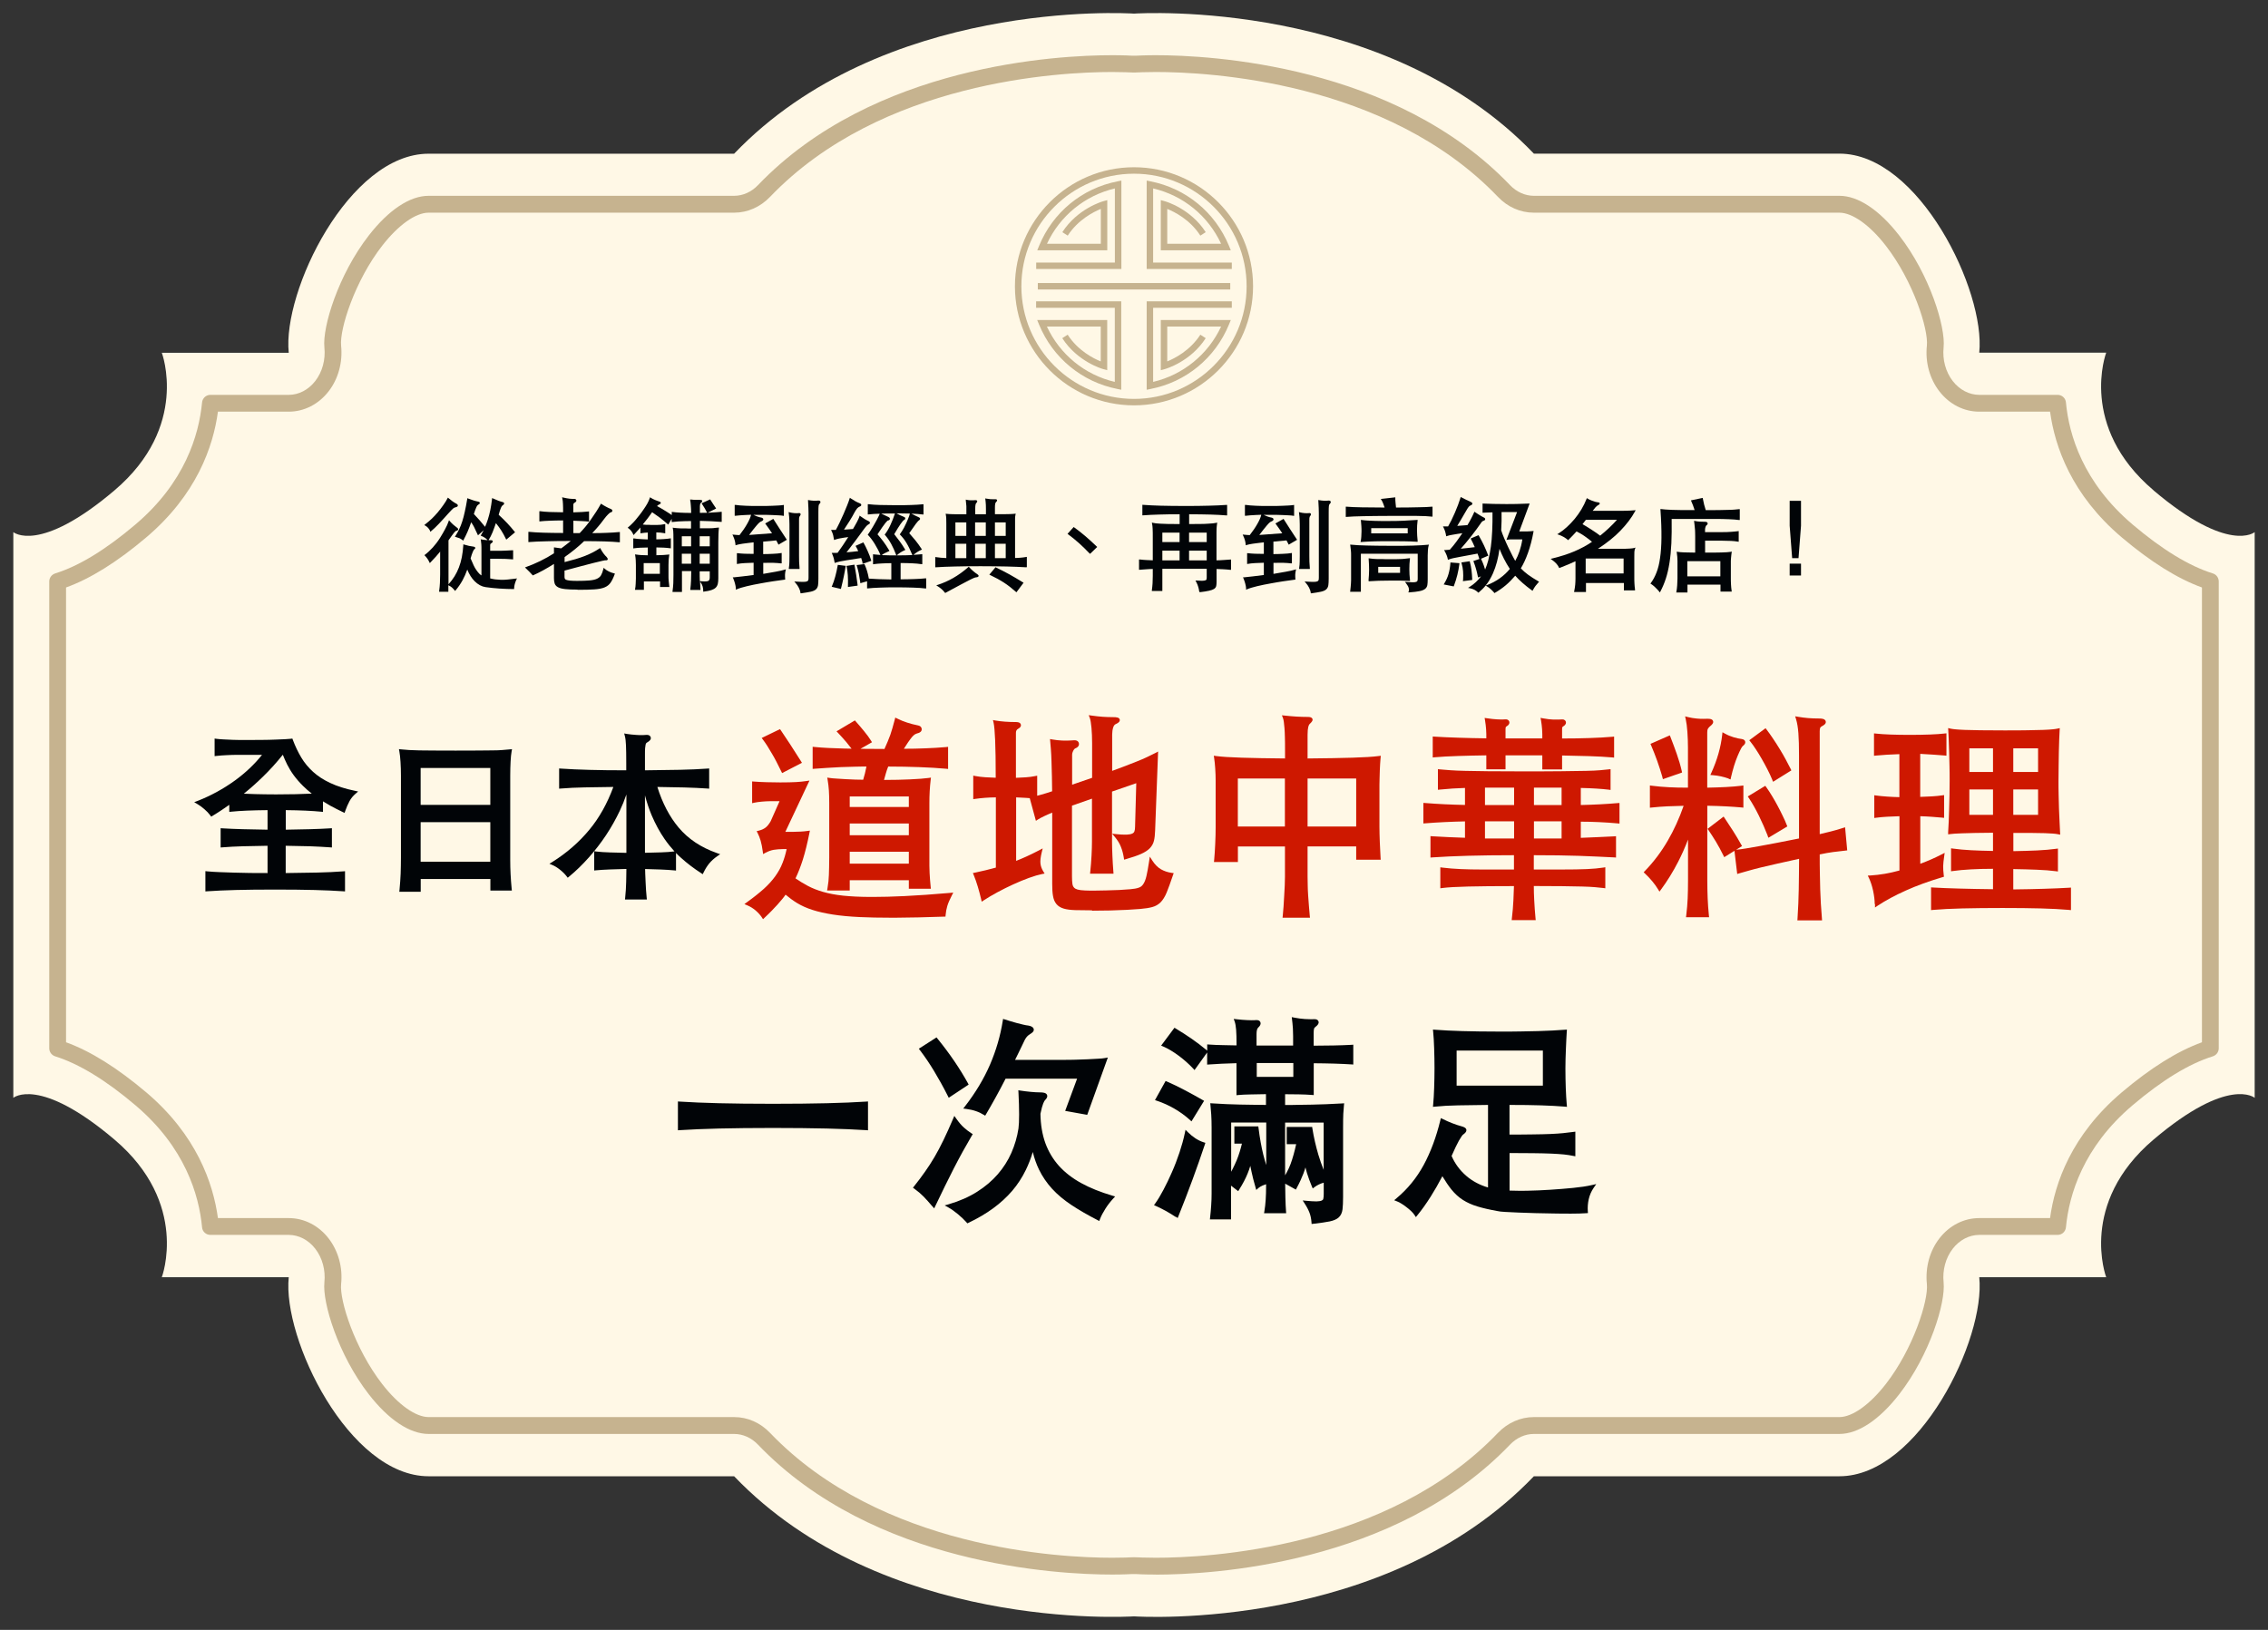 <svg height="81.14mm" viewBox="0 0 320 230" width="112.89mm" xmlns="http://www.w3.org/2000/svg"><rect x="0" y="0" width="320" height="230" fill="#333333" stroke="none"/><path d="m303.85 69.19c-10.63-9.02-6.68-19.42-6.68-19.42h-17.91c.91-8.67-8.5-28.09-19.73-28.09h-43.11c-20.92-21.84-55.36-19.83-56.42-19.76-1.06-.07-35.5-2.08-56.42 19.77h-43.11c-11.23 0-20.64 19.42-19.73 28.09h-17.91s3.95 10.4-6.68 19.42-14.27 5.89-14.27 5.89v40.22 39.61s3.64-3.12 14.27 5.89c10.63 9.02 6.68 19.42 6.68 19.42h17.91c-.91 8.67 8.5 28.09 19.73 28.09h43.11c20.92 21.85 55.36 19.83 56.42 19.77 1.06.07 35.5 2.08 56.42-19.77h43.11c11.23 0 20.64-19.42 19.73-28.09h17.91s-3.95-10.4 6.68-19.42 14.27-5.89 14.27-5.89v-79.83s-3.64 3.12-14.27-5.89z" fill="#fff8e6"/><path d="m156.84 228.94c-9.11 0-35.95-1.65-53.59-19.84h-42.78c-3.82 0-7.75-2.11-11.34-6.1-5.36-5.95-9.43-15.75-9.22-21.98h-18.2l.4-1.05c.15-.4 3.6-10.02-6.45-18.55-9.81-8.32-13.24-5.91-13.28-5.88l-1.25.94-.02-1.55v-81.52l1.29 1.1s3.46 2.42 13.26-5.9c10.09-8.56 6.49-18.45 6.45-18.55l-.4-1.05h18.21c-.2-6.22 3.86-16.03 9.22-21.98 3.6-4 7.52-6.11 11.35-6.11h42.78c21.1-21.79 55.33-19.87 56.78-19.78 1.34-.09 35.58-2.01 56.7 19.76h42.78c3.83 0 7.75 2.11 11.35 6.11 5.36 5.95 9.43 15.75 9.22 21.98h18.2l-.4 1.05c-.15.41-3.6 10.02 6.45 18.55 9.81 8.32 13.25 5.91 13.28 5.88l1.25-.94.02 1.54v81.53l-1.28-1.1s-3.46-2.42-13.26 5.9c-10.09 8.56-6.49 18.45-6.45 18.55l.4 1.06h-18.21c.2 6.22-3.86 16.03-9.22 21.98-3.6 3.99-7.52 6.11-11.35 6.11h-42.78c-21.09 21.75-55.35 19.86-56.8 19.77-.22.02-1.33.08-3.11.08zm-132.99-49.49h17.75l-.09.86c-.54 5.14 2.86 15.07 8.77 21.64 2.3 2.55 5.93 5.59 10.19 5.59h43.44l.23.24c20.58 21.49 54.38 19.62 55.81 19.53 1.53.1 35.33 1.96 55.9-19.53l.23-.24h43.44c4.26 0 7.89-3.04 10.19-5.59 5.92-6.57 9.31-16.49 8.77-21.63l-.09-.86h17.75c-.69-2.97-1.73-11.65 7.2-19.23 7.78-6.6 12.05-6.94 13.99-6.48v-77.47c-1.94.46-6.22.12-13.99-6.48-8.93-7.58-7.9-16.27-7.2-19.23h-17.75l.09-.86c.54-5.14-2.86-15.06-8.77-21.63-2.3-2.55-5.93-5.59-10.19-5.59h-43.44l-.23-.24c-20.6-21.54-54.38-19.64-55.8-19.55-1.53-.09-35.3-1.99-55.91 19.53l-.23.24h-43.44c-4.26 0-7.89 3.04-10.19 5.59-5.92 6.57-9.31 16.49-8.77 21.63l.09.86h-17.75c.69 2.97 1.73 11.65-7.2 19.23-7.78 6.6-12.05 6.94-13.99 6.48v77.47c1.95-.47 6.22-.12 13.99 6.48 8.93 7.58 7.9 16.27 7.2 19.23z" fill="none"/><path d="m163.09 222.19c-1.71 0-2.72-.06-2.83-.07-.16-.01-.35-.01-.53 0-.1 0-1.11.07-2.82.07-7.6 0-33.67-1.32-49.96-18.33-.93-.97-2.13-1.51-3.37-1.51h-43.11c-2.63 0-5.63-1.98-8.43-5.59-4.33-5.57-6.57-12.96-6.27-15.8.18-1.73-.29-3.46-1.29-4.75-.96-1.24-2.33-1.95-3.75-1.95h-11.05c-.61 0-1.12-.46-1.17-1.07-.43-4.59-2.42-11.3-9.4-17.22-4.17-3.54-7.98-5.86-11.33-6.91-.49-.16-.83-.61-.83-1.13v-65.88c0-.52.34-.97.83-1.13 3.35-1.04 7.16-3.37 11.33-6.91 6.98-5.92 8.96-12.63 9.4-17.22.06-.61.57-1.07 1.17-1.07h11.05c1.42 0 2.79-.71 3.75-1.95 1-1.29 1.47-3.02 1.29-4.75-.3-2.84 1.94-10.23 6.27-15.8 2.8-3.6 5.79-5.59 8.43-5.59h43.11c1.24 0 2.44-.54 3.37-1.51 16.29-17.01 42.36-18.33 49.96-18.33 1.71 0 2.71.06 2.82.07.18.01.36.01.54 0 .11 0 1.11-.07 2.82-.07 7.6 0 33.67 1.32 49.96 18.33.93.97 2.13 1.51 3.37 1.51h43.11c2.63 0 5.63 1.98 8.43 5.59 4.33 5.57 6.57 12.96 6.27 15.8-.18 1.73.29 3.46 1.29 4.75.96 1.24 2.33 1.95 3.75 1.95h11.05c.61 0 1.12.46 1.17 1.07.43 4.59 2.42 11.29 9.4 17.22 4.17 3.54 7.98 5.86 11.33 6.91.49.15.83.61.83 1.13v65.88c0 .52-.34.97-.83 1.13-3.35 1.04-7.16 3.37-11.33 6.91-6.98 5.92-8.96 12.63-9.4 17.22-.06.61-.57 1.07-1.17 1.07h-11.05c-1.42 0-2.79.71-3.75 1.95-1 1.29-1.47 3.02-1.29 4.75.3 2.85-1.94 10.23-6.27 15.8-2.8 3.6-5.79 5.59-8.43 5.59h-43.11c-1.24 0-2.44.54-3.37 1.51-16.29 17.01-42.36 18.34-49.96 18.34zm-3.09-2.44c.14 0 .28 0 .42.01.11 0 1.06.06 2.66.06 7.36 0 32.61-1.27 48.26-17.61 1.38-1.44 3.18-2.24 5.07-2.24h43.11c1.83 0 4.29-1.75 6.56-4.67 3.85-4.95 6.03-11.77 5.79-14.11-.24-2.33.4-4.68 1.77-6.44 1.41-1.82 3.45-2.86 5.61-2.86h10c.67-4.96 3.03-11.73 10.1-17.73 4.08-3.46 7.89-5.84 11.33-7.08v-64.18c-3.44-1.24-7.24-3.62-11.33-7.08-7.06-5.99-9.42-12.77-10.1-17.73h-10c-2.16 0-4.2-1.04-5.61-2.86-1.37-1.76-2.02-4.11-1.77-6.44.24-2.34-1.94-9.15-5.79-14.11-2.27-2.93-4.73-4.67-6.56-4.67h-43.11c-1.89 0-3.69-.79-5.07-2.24-15.65-16.34-40.89-17.61-48.25-17.61-1.61 0-2.56.06-2.67.06-.28.02-.56.02-.85 0-.1 0-1.05-.06-2.66-.06-7.36 0-32.61 1.27-48.25 17.61-1.38 1.44-3.18 2.24-5.07 2.24h-43.11c-1.84 0-4.29 1.75-6.56 4.67-3.85 4.95-6.03 11.77-5.79 14.11.24 2.33-.4 4.68-1.77 6.44-1.41 1.82-3.46 2.86-5.61 2.86h-10c-.67 4.96-3.03 11.73-10.1 17.73-4.08 3.46-7.89 5.84-11.33 7.08v64.18c3.44 1.24 7.24 3.62 11.33 7.08 7.06 5.99 9.42 12.77 10.1 17.73h10c2.15 0 4.2 1.04 5.61 2.86 1.37 1.77 2.02 4.11 1.77 6.44-.24 2.34 1.94 9.15 5.79 14.11 2.27 2.93 4.73 4.67 6.56 4.67h43.11c1.89 0 3.69.79 5.07 2.24 15.65 16.34 40.89 17.61 48.25 17.61 1.61 0 2.55-.05 2.66-.06.15 0 .29-.01.43-.01z" fill="#c6b38f"/><path d="m158.21 37.96h-12.01v-.91h11.1v-10.46c-4.23 1-7.75 3.87-9.58 7.81h7.6v-4.92c-1.03.42-3.22 1.52-4.67 3.77l-.76-.49c2.13-3.31 5.61-4.32 5.76-4.36l.58-.16v7.08h-9.88l.26-.63c1.93-4.72 6.07-8.13 11.07-9.1l.54-.11v12.48z" fill="#c6b38f"/><path d="m173.8 37.96h-12.01v-12.48l.54.11c5 .98 9.13 4.38 11.07 9.1l.26.63h-9.88v-7.08l.58.16c.15.04 3.63 1.05 5.76 4.36l-.76.49c-1.44-2.25-3.63-3.35-4.67-3.77v4.92h7.6c-1.84-3.95-5.35-6.82-9.59-7.81v10.46h11.1z" fill="#c6b38f"/><path d="m161.79 55v-12.48h12.01v.91h-11.1v10.46c4.23-1 7.75-3.87 9.59-7.81h-7.6v4.92c1.03-.42 3.22-1.52 4.67-3.77l.76.49c-2.13 3.31-5.61 4.32-5.76 4.36l-.58.16v-7.08h9.88l-.26.63c-1.93 4.72-6.07 8.13-11.07 9.1z" fill="#c6b38f"/><path d="m158.21 55-.54-.11c-5-.98-9.13-4.38-11.07-9.1l-.26-.63h9.88v7.08l-.58-.16c-.15-.04-3.63-1.05-5.76-4.36l.76-.49c1.45 2.25 3.63 3.35 4.67 3.77v-4.92h-7.6c1.84 3.95 5.35 6.82 9.58 7.81v-10.46h-11.1v-.91h12.01v12.48z" fill="#c6b38f"/><path d="m160 57.2c-9.26 0-16.8-7.54-16.8-16.8s7.54-16.8 16.8-16.8 16.8 7.54 16.8 16.8-7.54 16.8-16.8 16.8zm0-32.69c-8.76 0-15.89 7.13-15.89 15.89s7.13 15.89 15.89 15.89 15.89-7.13 15.89-15.89-7.13-15.89-15.89-15.89z" fill="#c6b38f"/><path d="m146.43 39.94h27.15v.91h-27.15z" fill="#c6b38f"/><g fill="#010407"><path d="m61.96 83.52v-.12c.06-.4.09-.78.11-1.14s.03-.75.03-1.17v-3.25c-.2.25-.41.49-.61.72-.27.3-.52.57-.75.8l-.1.1-.06-.13c-.09-.2-.18-.36-.27-.48-.08-.12-.2-.27-.35-.43l-.08-.08.09-.07c.36-.27.72-.61 1.09-1.01.36-.4.71-.85 1.02-1.35.27-.43.51-.85.72-1.24s.38-.76.49-1.09l.06-.17.12.14c.16.18.33.36.51.51s.33.27.44.35c.11.07.25.18.22.31s-.18.18-.3.2-.02.01-.08.05c-.03.02-.08.07-.18.18-.08.09-.18.23-.31.41l-.49.69v6.2c.32-.36.61-.73.85-1.12s.45-.81.62-1.26c.17-.44.31-.93.41-1.44.1-.52.17-1.08.21-1.69v-.13s.13.04.13.04c.23.07.46.13.67.18.21.04.43.08.66.11.06.01.23.05.23.18 0 .1-.09.16-.16.21-.02.01-.06.06-.18.32-.1.22-.21.54-.32.95.15.37.29.69.42.96.13.28.27.52.41.71.13.19.27.36.41.5.09.09.19.17.29.23v-3.48c0-.42 0-.73-.02-.93-.01-.2-.04-.38-.06-.54l-.03-.15.15.03c.21.04.43.06.65.08h.19-.01c-.24-.25-.53-.44-.87-.58l-.11-.05.06-.1c.13-.21.25-.43.37-.66l-.81.72-.06-.13c-.19-.43-.36-.78-.5-1.06-.11-.22-.25-.44-.4-.65-.08.23-.16.44-.23.63-.09.25-.18.47-.27.68s-.18.41-.28.6-.35.69-.35.69l-.1-.09c-.12-.11-.27-.19-.42-.26-.16-.06-.33-.12-.51-.17l-.14-.04.08-.12c.2-.31.38-.63.53-.95.16-.32.3-.69.43-1.09s.25-.86.36-1.37c.11-.5.23-1.1.34-1.78l.02-.13.12.05c.25.1.5.19.76.27s.47.13.63.16c.06.01.23.04.25.18.01.12-.11.2-.22.26-.06.03-.17.12-.28.38-.1.21-.21.52-.34.93.3.31.58.62.84.92.25.29.5.59.74.89.15-.33.28-.69.4-1.06.13-.4.24-.84.34-1.31.09-.47.18-.99.24-1.55l.02-.14.13.06c.25.11.49.22.73.31.23.09.43.15.59.19.2.04.24.13.24.21 0 .14-.16.23-.21.26-.04.02-.13.1-.24.35-.09.21-.2.53-.32.98.48.44.89.85 1.23 1.21.35.37.69.77 1.02 1.18l.06.08-1.24 1.04-.06-.12c-.2-.42-.42-.82-.65-1.18-.2-.32-.46-.66-.75-1.03-.08.24-.16.45-.23.65-.09.24-.17.46-.25.66s-.17.39-.26.56-.19.34-.28.5l-.02.04h.06.21.07c.05 0 .2 0 .25.11.06.15-.11.26-.18.31-.11.06-.14.11-.15.13-.02.04-.03.1-.03.18v.76h1.06c.4 0 .77 0 1.12-.02.34-.01.66-.03.95-.05h.11s0 1.28 0 1.28h-.11c-.28-.03-.59-.04-.93-.06-.34-.01-.72-.02-1.12-.02h-1.08v2.77c.25.06.49.11.72.14.26.03.53.05.82.06h.12c.24 0 .51-.01.8-.04.33-.03.71-.07 1.13-.13l.19-.03-.08.17c-.2.44-.31.85-.32 1.23v.1h-.1c-.38 0-.73 0-1.06-.02-.33-.01-.65-.03-.96-.05s-.62-.05-.93-.08-.64-.07-.98-.12c-.55-.08-1.07-.36-1.55-.84-.42-.42-.76-.97-1.03-1.63-.2.55-.42 1.05-.66 1.49-.28.51-.61.99-.98 1.43l-.08.09-.08-.1c-.13-.16-.26-.29-.38-.4-.12-.1-.27-.2-.45-.28l-.04-.02v.92h-1.33zm-1.27-8.6c-.16-.33-.4-.59-.69-.75l-.14-.07.12-.1c.36-.29.69-.56.96-.82s.55-.56.83-.89.54-.68.79-1.03.44-.66.57-.92l.06-.12.1.08c.18.15.36.3.54.43s.34.23.49.31c.14.07.3.17.28.32-.02.14-.2.2-.35.23-.04.02-.1.04-.16.06-.05.02-.11.06-.17.12-.07.07-.16.15-.27.26s-.23.25-.39.42c-.5.56-.95 1.06-1.36 1.49-.4.42-.77.77-1.08 1.02l-.1.08-.06-.12z"/><path d="m81.48 83.2c-.72 0-1.3-.02-1.73-.07-.44-.05-.77-.13-1.01-.26-.25-.13-.4-.31-.48-.53-.07-.21-.1-.46-.1-.76v-2c-1.06.67-2.05 1.21-2.92 1.59l-.07.03-.05-.06c-.12-.14-.27-.3-.43-.46-.16-.17-.33-.33-.5-.49l-.12-.12.16-.06c.63-.22 1.29-.5 1.99-.84.68-.33 1.33-.7 1.94-1.09v-.84l1.03.14c.46-.34.91-.69 1.34-1.04-1.27 0-2.4.01-3.37.04-1.03.02-1.87.06-2.5.11h-.11s0-1.44 0-1.44h.11c.53.06 1.2.09 2.02.12.79.02 1.72.04 2.77.04v-1.77c-.71 0-1.33.02-1.88.04-.57.02-1.02.05-1.35.09h-.12s0-1.43 0-1.43h.12c.31.05.76.08 1.34.11.54.02 1.18.03 1.89.04 0-.5 0-.9-.02-1.18-.01-.29-.04-.56-.09-.78l-.03-.16.16.04c.33.08.63.13.88.16.16.02.29.03.4.03h.16.1c.2 0 .27.09.3.17.03.09.02.23-.22.36-.09.04-.14.09-.16.14-.03.06-.04.14-.04.23v1c.49-.02.9-.04 1.24-.05.36-.02.64-.04.86-.07l.12-.02v1.44h-.11c-.21-.03-.51-.05-.91-.07-.37-.02-.77-.04-1.19-.05v1.75h.89c.28-.3.57-.61.84-.94.28-.34.55-.7.79-1.05.25-.35.49-.71.71-1.05.22-.35.43-.69.61-1.02l.05-.1.09.06c.23.15.46.29.68.4.22.12.4.2.53.25.08.03.31.11.31.29 0 .09-.05.2-.28.25-.02 0-.1.04-.33.27-.17.17-.39.42-.63.75-.42.58-.96 1.22-1.6 1.89.74 0 1.42-.01 2.02-.04.65-.02 1.25-.06 1.77-.11h.11s0 1.44 0 1.44h-.11c-.56-.06-1.25-.09-2.07-.12-.82-.02-1.78-.04-2.86-.04-.42.4-.85.78-1.29 1.14-.45.37-.94.74-1.47 1.11v.71c.58-.15 1.12-.3 1.58-.43.49-.15.94-.3 1.34-.46.39-.16.75-.32 1.08-.49.32-.17.63-.35.93-.55l.09-.06.05.1c.27.5.56.89.86 1.17.13.15.18.25.15.34-.02.09-.11.13-.25.13-.04 0-.08 0-.13 0s-.33.05-1.58.36c-.98.25-2.33.6-4.13 1.09v.9c0 .1.02.18.05.25.03.06.09.11.19.15.11.05.29.08.52.11.24.02.57.04.98.04.73 0 1.33-.02 1.78-.06.44-.04.8-.12 1.06-.24.25-.12.45-.28.57-.49.13-.22.24-.52.33-.89l.04-.17.13.12c.17.16.38.29.62.41s.49.2.73.26l.11.03-.04.11c-.18.5-.38.89-.57 1.17-.2.29-.48.52-.85.67-.36.15-.84.24-1.44.28-.59.04-1.38.06-2.36.06z"/><path d="m94.89 83.55v-.12c.06-.4.09-.78.11-1.13.01-.35.02-.75.02-1.18v-4.58c0-.41 0-.79-.01-1.14 0-.34-.03-.61-.07-.8l-.03-.14.14.02c.16.02.32.04.47.05s.32.02.5.03h.65c.23.02.5.02.83.02v-1.05c-.3 0-.57 0-.81.01-.26 0-.5.02-.71.03-.21 0-.4.02-.58.04-.18.01-.35.03-.52.05h-.11s0-.44 0-.44l-.49.81-.09-.08c-.35-.31-.7-.6-1.05-.87-.32-.24-.7-.51-1.13-.8-.4.58-.84 1.16-1.32 1.73.05 0 .09.01.14.02.1.01.21.02.33.03h.41c.15.02.33.02.53.02s.4 0 .56 0 .3-.01.43-.02c.12 0 .24-.02.34-.04.1-.01.21-.03.31-.05l.12-.02v1.31l-.12-.02c-.19-.04-.37-.06-.54-.08-.16-.01-.36-.02-.6-.03v.98c.42 0 .78-.02 1.08-.04.31-.02.6-.05.85-.09l.12-.02v1.42l-.12-.02c-.29-.04-.58-.06-.88-.08-.28-.01-.63-.02-1.04-.03v1.1c.39 0 .71-.02.96-.03.27-.01.51-.04.73-.06l.14-.02-.02.14c-.04.24-.06.47-.08.71-.01.24-.02.46-.02.66v1.5c0 .22 0 .47.03.74.02.27.05.52.08.72l.02.12h-1.32v-.78h-2.28v1.18h-1.26l.02-.12c.04-.21.07-.45.08-.72.02-.28.03-.52.03-.74v-1.91c0-.2 0-.42-.02-.66-.01-.24-.04-.48-.08-.71l-.02-.14.14.02c.24.04.5.06.75.08.24.01.54.02.91.03v-1.1c-.43 0-.78.02-1.06.03-.29.01-.58.04-.87.08l-.12.02v-1.41h.12c.15.03.3.05.44.06l.45.03.52.03c.16 0 .33.02.52.02v-.97c-.17 0-.32.02-.45.03-.15.01-.31.04-.47.06l-.12.02v-.82c-.11.12-.22.25-.33.37-.18.2-.36.39-.54.59l-.1.11-.06-.14c-.08-.17-.18-.33-.28-.46s-.23-.25-.38-.36l-.11-.08.1-.09c.19-.16.37-.32.53-.49.17-.16.33-.34.5-.54s.35-.42.54-.67c.19-.24.4-.53.63-.87.19-.27.35-.53.49-.78s.24-.5.32-.73l.04-.13.11.07c.19.12.4.23.62.32.23.09.42.17.57.21.06.02.24.07.22.21-.01.1-.12.16-.21.2-.04.01-.1.04-.19.12-.05.04-.09.07-.13.11.35.19.72.4 1.07.62.35.21.69.43 1.01.65v-.45s.43.05.6.07.36.03.58.04.46.02.73.03c.24 0 .52.01.83.01 0-.42-.03-.77-.05-1.06-.02-.3-.05-.53-.08-.7l-.02-.13h.14c.19.03.41.04.65.05h.58c.17 0 .29.02.33.11.04.1-.04.2-.19.33-.05.04-.08.1-.1.18-.02.09-.03.19-.03.29v.92c.35 0 .65 0 .92-.01.29 0 .55-.02.77-.04.23-.01.45-.03.65-.04s.74-.06.74-.06v1.42h-.11c-.48-.04-.96-.06-1.43-.09-.45-.02-.96-.04-1.54-.05v1.05h.93c.27 0 .49 0 .68-.01.19 0 .35-.02.48-.04l.59-.06v.13c-.03.22-.05.49-.06.82s-.02.7-.02 1.13v5.08c0 .3-.02.56-.07.77-.05.22-.15.41-.29.55-.15.15-.36.26-.62.35-.26.08-.61.16-1.03.21l-.12.02v-.12c0-.22-.03-.43-.08-.62s-.15-.4-.31-.61l-.06-.08c.01.36.03.72.06 1.07v.11s-1.43 0-1.43 0v-.11c.05-.39.08-.8.1-1.22.02-.39.03-.84.03-1.33h-1.31v2.94h-1.31zm4.01-1.53c.19.02.35.03.5.03.25 0 .43-.02.53-.07.14-.07.21-.24.21-.51v-.85h-1.42c0 .49 0 .93.02 1.32v.07h.16zm-5.8-1.05v-1.51h-2.28v1.51zm7.04-1.42v-1.41h-1.42v1.41zm-2.63 0v-1.41h-1.31v1.41zm2.63-2.46v-1.42h-1.42v1.42zm-2.63 0v-1.42h-1.31v1.42zm2.23-4.8c-.1-.2-.21-.39-.32-.58s-.23-.38-.37-.59l-.06-.1 1.21-.55.05.08c.12.2.25.39.36.56.12.17.24.36.37.55l.06.1-1.26.63-.05-.09z"/><path d="m112.94 83.61c-.04-.21-.11-.44-.23-.67-.12-.24-.28-.47-.48-.7l-.16-.19.25.02c.43.03.77.04 1.02.04.23 0 .41-.02.52-.07.1-.04.16-.1.18-.17.03-.09.04-.22.04-.38v-8.29c0-.64 0-1.16-.02-1.54-.01-.39-.03-.72-.05-.98v-.13s.12.03.12.03c.19.04.41.06.66.08h.3c.12 0 .22 0 .3-.02h.1c.17 0 .23.07.26.14.06.16-.1.3-.15.35-.03.03-.08.1-.1.26-.02.15-.03.45-.03.89v9.39c0 .39-.02.7-.05.92-.04.24-.14.44-.31.59-.16.14-.41.25-.74.32-.32.07-.76.14-1.32.22h-.1s-.02-.08-.02-.08zm-9.11-.57c-.02-.22-.06-.46-.13-.71s-.15-.49-.25-.73l-.06-.13h.14c.34-.04.77-.08 1.28-.14.48-.05.99-.12 1.52-.19v-1.73c-.45.01-.86.03-1.24.05-.4.02-.74.06-1 .11l-.12.02v-1.53h.11c.27.04.6.06 1.01.08.38.01.79.02 1.24.02v-1.63c-.32.03-.59.07-.83.1-.27.03-.5.06-.7.09s-.37.06-.52.09-.27.07-.39.1l-.12.04v-.13c-.03-.23-.06-.44-.12-.62-.05-.18-.13-.38-.23-.6l-.08-.17.19.02c.16.02.31.03.44.04.12 0 .25.01.37.02.43-.55.8-1.09 1.08-1.59.29-.5.47-.93.55-1.28-.26 0-.51.01-.75.03-.29.01-.56.03-.82.05-.25.02-.46.04-.62.06h-.12s0-1.53 0-1.53h.12c.16.03.37.05.62.07s.53.04.83.05.61.02.93.03h.94s.64 0 .96 0c.33 0 .64-.01.95-.03.31-.01.59-.03.84-.04s.46-.04.63-.06l.12-.02v1.55l-.12-.02c-.16-.03-.37-.05-.63-.06l-.86-.04c-.31-.01-.63-.02-.96-.03-.34 0-.66 0-.96 0-.26 0-.52 0-.78 0 .2.09.38.17.54.23.2.07.37.12.5.14.16.03.36.09.37.26.01.16-.19.26-.36.33-.08.03-.25.14-.58.53-.25.29-.61.74-1.07 1.35l3.24-.24c-.12-.19-.25-.38-.38-.56-.16-.23-.33-.48-.52-.73l-.07-.09 1.15-.65.05.08c.26.41.55.87.87 1.36s.63.97.93 1.42l.06.09-1.18.69s-.27-.52-.31-.6l-1.85.17v1.76c.5 0 .95-.02 1.38-.04.44-.02.82-.05 1.11-.1l.12-.02v1.47h-.11c-.27-.04-.65-.06-1.1-.08-.2 0-.4 0-.61 0-.25 0-.51 0-.78.01v1.55c.62-.1 1.19-.2 1.73-.3.57-.1 1-.2 1.29-.29l.17-.05-.04.17c-.05.21-.07.41-.08.59 0 .18 0 .38.02.59v.1s-.09.01-.09.01c-.52.07-1.06.14-1.64.23-.57.09-1.14.18-1.71.29-.34.06-.67.12-1.01.19-.33.07-.65.14-.95.21s-.57.15-.82.22c-.24.07-.45.15-.61.22l-.13.06v-.15zm7.47-2.75v-.11c.05-.33.08-.64.08-.92s.01-.56.01-.84v-3.76c0-.51 0-.93-.02-1.27-.01-.33-.04-.66-.08-.98l-.02-.15.15.04c.21.06.44.09.67.11.12 0 .22.01.31.01s.16 0 .23-.01c.04 0 .08-.01.12-.01.12 0 .18.05.2.1.04.09 0 .21-.15.4-.03.07-.04.12-.05.19 0 .07-.01.16-.01.27v5.06c0 .28 0 .56.01.84s.03.59.06.92v.11s-1.51 0-1.51 0z"/><path d="m117.34 82.81.05-.11c.17-.4.32-.84.45-1.31s.25-1 .35-1.58l.02-.1 1.12.14-.02.1c-.07.42-.15.89-.26 1.41s-.23 1.07-.38 1.65l-.02.1-1.31-.31zm4.99-.78-.95.27v-.12c-.07-.47-.14-.9-.21-1.27-.08-.37-.17-.72-.27-1.05l-.04-.12 1.11-.14.03.07c.07.16.13.3.18.44s.1.28.15.44.09.33.14.52c.04.17.08.36.12.58.78.06 1.85.1 3.17.12v-2.3c-.52 0-.97.02-1.35.04-.4.02-.77.05-1.11.1l-.12.02v-1.42l.12.02c.21.03.43.05.66.06.08 0 .17.01.26.02-.1-.25-.22-.52-.36-.78-.14-.27-.28-.52-.43-.76s-.3-.47-.46-.68-.32-.41-.48-.57l-.06-.06.05-.07c.19-.26.41-.61.66-1.02.09-.14.18-.3.27-.47.1-.17.19-.33.28-.5s.17-.33.25-.49.14-.29.18-.42c-.59.01-1.12.05-1.57.1h-.11s0-1.44 0-1.44h.11c.47.06 1.01.09 1.61.11s1.35.03 2.21.03 1.62 0 2.22-.03c.6-.02 1.14-.05 1.6-.1h.11s0 1.44 0 1.44h-.11c-.46-.06-1-.1-1.6-.12.21.11.4.21.57.29.19.09.34.16.47.22.04.02.18.08.19.21 0 .12-.11.21-.2.26-.02.01-.11.08-.4.46-.21.28-.52.72-.93 1.32.31.35.6.69.88 1.03.29.36.58.76.85 1.18l.06.1-.11.05c-.4.18-.76.41-1.08.7.41-.02.78-.05 1.13-.09h.11s0 1.4 0 1.4h-.12c-.39-.06-.83-.1-1.29-.12-.45-.02-1.01-.04-1.65-.04v2.3c.73 0 1.39-.02 1.96-.04.59-.02 1.11-.05 1.54-.1h.11s0 1.43 0 1.43h-.11c-.47-.06-1.05-.1-1.72-.12-.68-.02-1.47-.04-2.34-.04s-1.67.01-2.34.04c-.67.02-1.25.06-1.72.11h-.11s0-1.02 0-1.02zm4.32-3.66c.79 0 1.45-.01 1.96-.04h.12l-.02-.05c-.26-.62-.52-1.18-.8-1.64-.27-.46-.58-.85-.9-1.17l-.06-.06.05-.07c.08-.11.18-.25.28-.42s.19-.32.27-.46c.25-.49.44-.9.56-1.21.13-.3.21-.55.26-.74v-.04c-.53-.02-1.17-.03-1.88-.03.36.2.7.36 1.01.48.06.02.23.08.23.23 0 .14-.14.22-.25.28-.02.01-.1.08-.42.52-.23.33-.53.81-.89 1.43.29.37.55.71.79 1.03.25.34.49.71.72 1.09l.06.1-.11.05c-.4.18-.75.4-1.05.67l-.06.05h.12zm-1.95-.03c.27.01.56.02.88.03h.88l-.03-.09c-.2-.54-.43-1.05-.68-1.51s-.54-.88-.87-1.26l-.06-.06.05-.07c.26-.34.52-.77.76-1.29s.46-1.07.64-1.63c-.73 0-1.38 0-1.94.02l.46.21c.17.08.36.16.55.26.16.08.23.17.22.28 0 .11-.11.19-.29.23s-.03.01-.09.06c-.03.03-.1.09-.24.26-.11.14-.26.35-.45.61-.18.26-.41.59-.68 1.01.27.31.54.64.8.98.27.36.55.78.83 1.26l.06.1-.1.05c-.21.1-.4.19-.57.27-.15.07-.29.17-.42.27.09 0 .19.01.29.02zm-5.06 4.37c.02-.57.01-1.09-.02-1.54s-.09-.86-.16-1.2l-.02-.11 1.11-.18.02.1c.08.4.15.85.23 1.33s.14.96.2 1.43v.1s-1.36.19-1.36.19zm2.07-3.28c-.02-.09-.05-.2-.09-.33-.04-.11-.07-.23-.11-.36l-2.11.33c-.27.04-.55.09-.83.15s-.5.12-.68.18l-.12.04-.02-.12c-.02-.15-.06-.33-.11-.53-.06-.2-.13-.41-.22-.62l-.07-.15h.5c.1 0 .21 0 .33-.01.22-.3.47-.65.75-1.07.25-.37.5-.76.75-1.15l-.52.07c-.28.04-.53.08-.75.13s-.43.1-.61.17l-.12.04-.02-.12c-.03-.19-.07-.38-.11-.57-.05-.18-.12-.38-.22-.58l-.07-.15h.67c.15-.28.33-.61.51-.99.2-.41.39-.83.58-1.26s.36-.83.51-1.22.27-.7.34-.94l.04-.13.11.08c.24.16.47.3.7.43.23.12.4.2.52.24s.27.11.28.25c0 .08-.03.18-.24.25-.11.04-.23.13-.34.25-.11.13-.22.3-.33.49-.22.42-.47.86-.76 1.32-.25.4-.5.79-.77 1.19l1.27-.09.27-.47c.1-.18.2-.35.29-.52s.16-.32.22-.45.1-.23.12-.3l.04-.15.12.09c.16.11.34.23.53.36.19.12.39.23.6.32.12.05.19.13.2.22 0 .07-.02.17-.18.24-.03.01-.1.04-.23.16-.1.09-.25.27-.44.53-.16.22-.35.47-.55.75s-.42.57-.65.88-.47.62-.71.93c-.19.24-.37.48-.54.7.26-.02.52-.05.78-.07.3-.03.59-.06.87-.1-.05-.12-.1-.22-.15-.33-.07-.13-.12-.24-.17-.31l-.06-.1 1.1-.49.05.08c.08.14.16.3.26.49s.19.4.29.62.19.44.28.67.16.44.22.65l.03.09-1.24.43-.02-.12z"/><path d="m133.31 83.62c-.15-.19-.3-.35-.46-.49s-.35-.28-.56-.41l-.19-.12.21-.07c.74-.24 1.47-.56 2.17-.96s1.42-.91 2.13-1.53l.08-.07.07.08c.16.18.34.36.54.53s.39.32.57.43c.12.08.23.17.2.29-.03.11-.16.15-.36.17-.07 0-.16.04-.28.08-.12.05-.33.14-.62.29-.3.15-.71.36-1.24.65l-2.21 1.19-.05-.07zm10.02-.11c-.54-.48-1.1-.92-1.67-1.29s-1.23-.73-1.95-1.07l-.12-.06.87-1.04.07.03c.64.31 1.28.63 1.89.97s1.25.72 1.9 1.12l.1.06-1.01 1.35zm1.42-3.46c-.75-.05-1.66-.08-2.7-.11-1.06-.02-2.29-.04-3.67-.04s-2.6.01-3.64.04c-1.03.02-1.93.06-2.67.11h-.11s0-1.45 0-1.45l.12.02c.43.07.92.11 1.44.13v-4.85c0-.29 0-.52-.01-.71 0-.18-.03-.37-.06-.56l-.02-.14.14.02c.11.02.23.03.36.03l.52.02c.21 0 .47.01.79.01h1.11c0-.23 0-.43 0-.6v-.54c-.02-.15-.03-.29-.04-.42s-.03-.25-.04-.38v-.13s.12.03.12.03c.2.04.39.06.57.07h.19c.13 0 .27 0 .42-.02h.07c.04 0 .18 0 .23.1.06.13-.08.26-.12.3-.03.02-.08.08-.11.24-.03.14-.04.32-.04.52v.83h1.51v-.73c0-.22 0-.41-.01-.57 0-.16-.02-.3-.03-.42 0-.12-.02-.24-.04-.38l-.02-.14.14.03c.2.04.4.06.59.08.12 0 .24.01.37.01h.26.07c.07 0 .17 0 .22.08.09.13-.06.26-.11.3-.06.05-.1.13-.13.25-.03.14-.04.32-.04.52v.96h1.09c.32 0 .58 0 .79-.01l.52-.02c.13 0 .26-.02.38-.03l.15-.02-.03.14c-.04.19-.06.37-.06.56v.7 4.86c.27 0 .51-.02.75-.04.26-.02.52-.05.79-.1l.12-.02v1.46h-.11zm-2.85-1.29v-2.03h-1.52v2.03zm-2.81 0v-2.03h-1.51v2.03zm-2.75 0v-2.03h-1.54v2.03zm5.56-3.14v-1.9h-1.52v1.9zm-2.81 0v-1.9h-1.51v1.9zm-2.75 0v-1.9h-1.54v1.9z"/><path d="m153.72 78.09c-.98-1.04-1.99-1.94-3.01-2.69l-.09-.07.87-.96.07.05c.97.69 2.03 1.59 3.17 2.69l.08.07-1.01.98-.07-.08z"/><path d="m169.2 83.47c-.02-.19-.06-.4-.13-.64s-.17-.49-.31-.75l-.09-.16h.18c.23.02.43.03.6.03h.23c.19 0 .33-.03.42-.07.1-.04.12-.09.13-.11.02-.07.03-.15.03-.26v-1.25h-6.26v3.14h-1.48v-.11c.05-.35.08-.68.1-.98s.03-.65.03-1.05v-.97c-.3 0-.59.02-.88.04-.33.02-.64.04-.95.07h-.11s0-1.45 0-1.45h.11c.31.04.62.06.95.08.29.02.59.03.88.04v-3.13c0-.58 0-1.02-.02-1.32-.01-.29-.04-.53-.08-.72l-.03-.16.16.04c.12.03.26.05.41.07.16.02.37.04.65.05s.64.03 1.08.04c.42 0 .96.01 1.62.01v-1.38c-1.11 0-2.08.01-2.9.04-.83.02-1.59.06-2.25.11h-.11s0-1.48 0-1.48h.11c.72.06 1.55.09 2.48.12.93.02 2.07.04 3.39.04s2.46-.01 3.4-.04c.93-.02 1.76-.06 2.47-.11h.11s0 1.48 0 1.48h-.11c-.66-.06-1.42-.09-2.28-.12-.84-.02-1.83-.04-2.97-.04v1.38c.62 0 1.14 0 1.56-.01.45 0 .82-.02 1.11-.04.29-.01.53-.03.7-.05s.32-.04.45-.07l.15-.03-.03.15c-.02.11-.03.22-.04.32 0 .11-.02.23-.03.38 0 .15-.01.32-.01.53v3.94c.32 0 .63-.02.94-.04.34-.02.67-.04 1-.07h.11s0 1.45 0 1.45h-.11c-.33-.04-.66-.06-1-.08-.31-.02-.62-.03-.93-.04v1.82c0 .24-.02.43-.05.58-.04.17-.14.31-.31.42-.16.1-.39.18-.7.25s-.73.14-1.25.2h-.1s-.01-.09-.01-.09zm1.06-4.39v-1.38h-2.49v1.38zm-3.83 0v-1.38h-2.43v1.38zm3.83-2.59v-1.33h-2.49v1.33zm-3.83 0v-1.33h-2.43v1.33z"/><path d="m184.94 83.61c-.04-.21-.11-.44-.23-.67-.12-.24-.28-.47-.48-.7l-.16-.19.25.02c.43.03.77.04 1.02.04.23 0 .41-.02.52-.07.1-.04.16-.1.18-.17.03-.09.04-.22.04-.38v-8.29c0-.64 0-1.16-.02-1.54-.01-.39-.03-.72-.05-.98v-.13s.12.03.12.03c.19.04.41.06.66.08h.3c.12 0 .22 0 .3-.02h.1c.17 0 .23.07.26.14.06.16-.1.3-.15.35-.03.03-.08.1-.1.26-.02.15-.03.45-.03.89v9.39c0 .39-.02.7-.05.92-.04.24-.14.44-.31.59-.16.14-.41.25-.74.32-.32.07-.76.14-1.32.22h-.1s-.02-.08-.02-.08zm-9.12-.57c-.02-.22-.06-.46-.13-.71s-.15-.49-.25-.73l-.06-.13h.14c.34-.04.77-.08 1.28-.14.48-.05.99-.12 1.52-.19v-1.73c-.45.01-.86.03-1.24.05-.4.02-.74.06-1 .11l-.12.02v-1.53h.11c.27.04.6.06 1.01.08.38.01.79.02 1.24.02v-1.63c-.32.03-.59.07-.83.1-.27.03-.5.06-.7.09s-.37.06-.52.09-.27.07-.39.1l-.12.04v-.13c-.03-.23-.06-.44-.12-.62-.05-.18-.13-.38-.23-.6l-.08-.17.19.02c.16.02.31.03.44.04.12 0 .25.01.37.02.43-.55.8-1.09 1.08-1.59.29-.5.47-.93.55-1.28-.26 0-.51.01-.75.03-.29.01-.56.03-.82.05-.25.02-.46.04-.62.06h-.12s0-1.53 0-1.53h.12c.16.03.37.05.62.07s.53.04.83.05.61.02.93.03h.94s.64 0 .96 0c.33 0 .64-.01.95-.03.31-.01.59-.03.84-.04s.46-.04.63-.06l.12-.02v1.55l-.12-.02c-.16-.03-.37-.05-.63-.06l-.86-.04c-.31-.01-.63-.02-.96-.03-.34 0-.66 0-.96 0-.26 0-.52 0-.78 0 .2.09.38.17.54.23.2.07.37.12.5.14.16.03.36.09.37.26.01.16-.19.26-.36.33-.08.03-.25.14-.58.53-.25.29-.61.74-1.07 1.35l3.24-.24c-.12-.19-.25-.38-.38-.56-.16-.23-.33-.48-.52-.73l-.07-.09 1.15-.65.05.08c.26.41.55.87.87 1.36s.63.97.93 1.42l.06.09-1.18.69s-.27-.52-.31-.6l-1.85.17v1.76c.5 0 .95-.02 1.38-.04.44-.02.82-.05 1.11-.1l.12-.02v1.47h-.11c-.27-.04-.65-.06-1.1-.08-.2 0-.4 0-.61 0-.25 0-.51 0-.78.01v1.55c.62-.1 1.19-.2 1.73-.3.57-.1 1-.2 1.29-.29l.17-.05-.04.17c-.05.21-.07.41-.08.59 0 .18 0 .38.02.59v.1s-.09.01-.09.01c-.52.07-1.06.14-1.64.23-.57.09-1.14.18-1.71.29-.34.06-.67.12-1.01.19-.33.07-.65.14-.95.21s-.57.15-.82.22c-.24.07-.45.15-.61.22l-.13.06v-.15zm7.48-2.75v-.11c.05-.33.08-.64.08-.92s.01-.56.01-.84v-3.76c0-.51 0-.93-.02-1.27-.01-.33-.04-.66-.08-.98l-.02-.15.15.04c.21.06.44.09.67.11.12 0 .22.01.31.01s.16 0 .23-.01c.04 0 .08-.01.12-.01.12 0 .18.05.2.1.04.09 0 .21-.15.4-.03.07-.04.12-.05.19 0 .07-.01.16-.01.27v5.06c0 .28 0 .56.01.84s.03.59.06.92v.11s-1.51 0-1.51 0z"/><path d="m198.76 83.49c.05-.17.05-.34 0-.52s-.18-.41-.39-.68l-.14-.19.24.02c.34.03.63.05.84.05h.07c.21 0 .36-.03.46-.07.08-.03.13-.08.15-.14.03-.08.04-.18.04-.31v-3.51h-8.02v5.37h-1.52l.02-.12c.03-.21.05-.4.06-.57s.03-.33.04-.49c0-.15.02-.3.02-.46 0-.15 0-.31 0-.49v-3.02c0-.22 0-.45-.03-.71-.02-.25-.05-.47-.08-.66l-.03-.13h.14c.57.06 1.31.1 2.2.12.9.02 1.99.04 3.23.04h1.85c.55 0 1.04-.01 1.48-.03.44-.01.82-.03 1.16-.05s.64-.04.91-.07l.15-.02-.04.15c-.05.16-.08.38-.1.63-.02.26-.03.51-.03.73v3.41c0 .32-.02.59-.05.79-.04.23-.15.41-.33.55s-.44.24-.79.31c-.34.07-.8.13-1.41.17h-.15s.04-.13.04-.13zm-5.67-1.6c.05-.48.07-.98.08-1.47 0-.49-.02-1-.06-1.51v-.13s.12.02.12.02c.18.03.35.05.52.06s.35.02.56.03h.73c.27.02.6.02.98.02h.83c.25 0 .48-.01.7-.02.21 0 .42-.02.62-.04s.41-.04.63-.07l.13-.02v.13c-.06.45-.08.93-.08 1.43s.03 1.01.09 1.54v.12s-.73-.03-.73-.03c-.2 0-.4-.02-.61-.02s-.44 0-.69 0h-.86c-1.11 0-2.06.03-2.83.09h-.12s.01-.11.01-.11zm4.45-1.05v-.85h-3.08v.85zm-5.55-4.5c.04-.18.07-.38.08-.61.02-.23.03-.47.03-.72s0-.5-.02-.76c-.01-.26-.04-.5-.06-.74l-.02-.13h.13c.29.04.57.06.86.08.29.01.59.03.9.04.31 0 .64.02.99.02h1.13c.69 0 1.38-.01 2.03-.04.67-.03 1.29-.07 1.86-.11h.13s-.02.12-.02.12c-.06.43-.08.89-.08 1.37s.04.98.09 1.47v.12s-.11 0-.11 0c-.58-.04-1.21-.06-1.86-.07-.66 0-1.35-.01-2.06-.01-.67 0-1.34 0-2 .02-.66.01-1.29.05-1.89.09h-.14s.03-.12.03-.12zm6.63-1.08v-.73h-5.15v.73zm-8.74-3.76h.11c.54.05 1.27.07 2.16.09.85.02 1.93.03 3.21.03-.06-.2-.13-.38-.2-.56-.08-.21-.17-.38-.25-.51l-.09-.14 2.05-.23v.12c0 .16 0 .37.03.62.02.23.04.46.07.7 1.3 0 2.36-.02 3.18-.04.84-.01 1.46-.04 1.86-.08h.11s0 1.4 0 1.4h-.11c-.46-.06-1.18-.09-2.16-.1-.49 0-1.06 0-1.7 0s-1.36 0-2.15 0c-1.43 0-2.64.02-3.64.04-.99.02-1.79.05-2.37.1h-.11s0-1.45 0-1.45z"/><path d="m210.79 83.6c-.19-.21-.36-.38-.5-.5-.14-.13-.31-.25-.5-.36l-.18-.11c-.29.36-.61.67-.95.95l-.07.06-.07-.06c-.15-.15-.32-.27-.5-.36-.17-.09-.38-.16-.63-.21l-.26-.05.22-.14c.65-.41 1.19-.91 1.61-1.49l-.41.16-.03-.12c-.08-.4-.17-.76-.26-1.08s-.2-.66-.34-1.02l-.04-.1.85-.29-.03-.09c-.03-.1-.07-.22-.11-.34-.04-.1-.08-.21-.12-.33l-2.48.46c-.35.07-.66.13-.92.18-.25.05-.47.12-.66.19l-.12.05-.02-.12c-.04-.19-.09-.38-.17-.56-.07-.18-.17-.37-.27-.56l-.08-.14h.16c.19-.02.41-.03.65-.05.31-.34.62-.72.94-1.15.28-.38.56-.78.83-1.18l-.68.1-.77.13c-.29.05-.53.1-.71.17l-.12.04-.02-.12c-.06-.39-.18-.77-.36-1.13l-.08-.15h.48.25c.14-.24.29-.52.45-.84.17-.34.33-.7.5-1.08.16-.37.31-.74.45-1.11s.25-.7.34-.99l.04-.13.11.06c.2.11.42.23.66.34s.43.21.59.27c.12.05.28.13.28.27s-.16.22-.29.27c-.06.02-.13.08-.21.16-.08.09-.21.28-.37.57l-.78 1.34c-.17.29-.33.56-.48.8.48-.03.96-.07 1.44-.11.2-.34.38-.65.53-.95.16-.31.3-.59.4-.83l.05-.11.39.26c.1.07.21.14.33.21.11.07.22.14.32.19.1.06.19.1.26.14.15.06.23.15.22.26 0 .11-.09.18-.24.22-.07.02-.13.06-.19.11-.04.03-.12.12-.24.31-.15.21-.33.47-.55.77s-.46.61-.72.95c-.26.33-.53.67-.82 1.01-.23.27-.46.53-.68.79.31-.04.63-.07.95-.1.36-.04.7-.08 1.02-.12-.09-.19-.17-.38-.25-.56-.1-.21-.19-.4-.28-.56l-.05-.1 1.11-.47.05.08c.27.46.51.93.73 1.39s.4.91.56 1.33l.03.09-1.02.44.04.08c.14.3.25.58.35.85.07.18.13.38.19.59.17-.4.32-.83.44-1.29.14-.57.27-1.22.37-1.93.09-.63.15-1.38.19-2.25.04-.83.05-1.71.04-2.6-.05 0-.93.03-.93.03-.13 0-.25.01-.36.02h-.11s0-1.29 0-1.29h.11c.46.02.94.04 1.45.05.5.01 1.08.02 1.73.02s1.24 0 1.75-.02c.5-.01.99-.03 1.45-.05h.15s-1.46 3.93-1.46 3.93h.59.53c.15 0 .29-.01.41-.02l.49-.04-.02.13c-.19 1.06-.45 2.05-.77 2.95-.31.87-.65 1.6-1.01 2.19.29.31.63.61 1.01.89.41.3.9.61 1.46.94l.11.06-.09.09c-.15.16-.29.33-.42.5s-.25.37-.36.58l-.06.11-.1-.07c-.95-.69-1.74-1.38-2.34-2.06-.45.52-.89.97-1.33 1.34-.46.39-.98.75-1.53 1.07l-.07.04-.06-.06zm.78-6.16c-.17 1.3-.48 2.46-.92 3.46-.29.65-.63 1.23-1.04 1.73l.2-.07c.64-.24 1.25-.56 1.82-.97.54-.39 1.01-.83 1.4-1.31-.28-.42-.57-.91-.84-1.45-.23-.45-.43-.91-.62-1.38zm.29-5.18c.02.82 0 1.69-.05 2.57.09.3.23.68.42 1.12s.38.88.59 1.31c.21.44.41.84.6 1.21.15.28.27.51.37.68.24-.43.44-.89.6-1.36.17-.5.31-1.06.4-1.67h-.74c-.23 0-.43 0-.59 0h-.42c-.12.02-.23.03-.33.04l-.16.02 1.5-3.92zm-8.17 10.22.08-.13c.28-.46.49-.92.61-1.37.13-.45.22-.96.26-1.51v-.1s1.27.1 1.27.1v.11c-.13 1.02-.38 2.06-.77 3.09l-.03.08-1.43-.28zm2.74-.6c.03-.47.03-.9 0-1.27s-.1-.75-.21-1.13l-.03-.11 1.18-.17.02.09c.11.4.18.8.23 1.19.05.38.08.81.1 1.27v.09s-1.31.17-1.31.17v-.12z"/><path d="m222.09 83.55.02-.12c.07-.33.11-.63.14-.9.02-.27.04-.56.04-.88v-2.45c-.31.14-.64.29-.97.43-.39.17-.8.33-1.24.5l-.09.03-.04-.09c-.17-.38-.51-.74-.99-1.08l-.18-.13.22-.05c1.15-.28 2.2-.61 3.12-1 .87-.37 1.72-.82 2.5-1.35-.12-.11-.26-.22-.41-.34-.2-.15-.41-.31-.63-.46s-.43-.29-.65-.41c-.18-.11-.35-.19-.49-.26-.17.19-.34.37-.51.55-.19.19-.39.4-.61.62l-.07.07-.07-.07c-.13-.12-.32-.25-.56-.39-.25-.14-.48-.24-.69-.31l-.21-.07.19-.12c.39-.25.78-.54 1.16-.89s.75-.73 1.1-1.15.66-.87.95-1.34c.28-.47.53-.97.73-1.48l.05-.12.11.07c.08.06.19.11.32.17s.26.12.4.16c.14.05.27.09.39.13.11.03.2.05.26.05.15.01.31.03.33.15.03.12-.11.2-.17.23-.15.08-.29.19-.41.32-.1.12-.24.28-.41.51h4.16c.23 0 .44 0 .62-.01.19 0 .37-.02.54-.02s.35-.02.55-.04l.19-.02-.09.17c-.49.91-1.19 1.83-2.08 2.75-.82.85-1.88 1.7-3.15 2.53h3.12c.6 0 1.06 0 1.36-.03.3-.02.51-.05.62-.08l.2-.06-.08.2c-.04.11-.07.26-.08.42 0 .18-.01.4-.01.68v2.88c0 .32 0 .62.02.88.01.26.04.55.08.86v.12s-1.57 0-1.57 0v-1.04h-5.35v1.27h-1.64zm6.99-2.63v-2.11h-5.35v2.11zm-5.8-6.95c.16.09.34.19.54.31.25.15.49.31.74.47s.49.32.72.48c.2.14.36.26.49.36.86-.69 1.66-1.44 2.38-2.24h-4.39l-.27.35c-.07.09-.14.18-.21.27z"/><path d="m236.51 83.62.02-.12c.05-.24.08-.54.11-.89.02-.35.04-.67.04-.96v-2.1c0-.12 0-.26 0-.41s-.01-.29-.02-.44c0-.14-.02-.27-.04-.4l-.05-.45.13.02c.21.04.53.06.95.08.4.01.91.03 1.53.03v-2.33c0-.17 0-.36-.01-.56 0-.2-.02-.4-.04-.59-.01-.19-.03-.36-.05-.51s-.06-.5-.06-.5l.14.03c.24.05.48.08.72.09s.47.02.7.02c.19 0 .31.06.35.18.02.07.03.2-.15.31-.05.03-.1.11-.14.23-.04.13-.07.25-.07.38v.36h2.45c.44 0 .84-.01 1.2-.04.36-.02.68-.06.98-.09l.12-.02v1.51l-.12-.02c-.29-.05-.61-.08-.95-.1s-.75-.03-1.22-.03h-2.45v1.68c.97 0 1.74 0 2.32-.02.59-.01 1.03-.05 1.3-.09l.15-.03-.03.15c-.02.08-.03.19-.04.31-.01.13-.02.27-.04.41-.01.14-.02.28-.03.42v.4 1.99c0 .29 0 .59.02.92.01.32.05.63.09.92l.02.12h-1.59v-.98h-4.66v1.11h-1.57zm6.22-2.29v-2.14h-4.66v2.14zm-8.63 2.14c-.19-.22-.39-.43-.59-.62s-.39-.34-.55-.44l-.1-.06.07-.09c.31-.42.58-.92.79-1.47.22-.55.39-1.23.5-2.03.12-.8.19-1.76.2-2.87.01-1.1-.03-2.43-.14-3.95v-.12s.12.02.12.02c.15.02.35.04.6.06s.56.04.94.05.84.02 1.38.03h1.78c-.15-.48-.31-.9-.47-1.25l-.05-.12 1.66-.35.02.11c.05.27.11.55.18.83.07.25.14.52.23.79.71 0 1.31 0 1.82-.01.53 0 .97-.02 1.34-.03.36 0 .67-.02.91-.04s.45-.04.62-.06h.11s0 1.53 0 1.53h-.11c-.35-.05-.82-.09-1.4-.11-.59-.03-1.29-.04-2.08-.04h-6.02c.02 1.29 0 2.45-.04 3.44-.05 1.02-.14 1.95-.27 2.77s-.3 1.56-.51 2.2c-.21.65-.47 1.26-.77 1.83l-.07.13-.1-.11z"/><path d="m252.51 81.21v-1.67h1.6v1.67zm.35-2.46-.35-4.56v-3.52s1.6 0 1.6 0v3.52l-.35 4.57h-.9z"/><path d="m28.97 122.93.28.03c.55.05 1.13.09 1.75.11.62.03 1.28.05 2 .07.71.02 1.49.04 2.31.05.76 0 1.57.01 2.44.01v-3.85c-1.33.02-2.51.04-3.51.07-1.05.03-2 .08-2.83.15l-.28.02v-2.72l.27.02c.83.05 1.79.09 2.86.12 1 .03 2.17.05 3.49.07v-2.76c-2.15.02-3.87.09-5.12.22l-.28.03v-1c-.33.23-.65.45-.97.67-.45.3-.91.6-1.38.88l-.2.12-.14-.19c-.22-.3-.5-.59-.84-.88s-.66-.53-.96-.7l-.46-.27.5-.19c1.86-.73 3.63-1.7 5.26-2.88 1.47-1.07 2.75-2.28 3.81-3.61h-3.45c-.48 0-.98.01-1.48.04-.52.02-1.02.06-1.48.11l-.28.03v-2.48l.29.04c.24.03.56.06.96.08s.83.05 1.3.06c.47.02.94.02 1.44.02h1.36c.43 0 .93 0 1.5-.01.57 0 1.13-.02 1.67-.04s1.02-.04 1.44-.06c.41-.02.68-.04.81-.06l.2-.03.07.19c.34.9.74 1.74 1.19 2.49.44.74 1.01 1.42 1.67 2.02s1.47 1.13 2.42 1.57c.95.45 2.1.82 3.42 1.09l.51.11-.39.34c-.34.29-.62.64-.83 1.03-.22.41-.42.87-.6 1.38l-.09.27-.26-.12c-.63-.3-1.21-.6-1.73-.88-.37-.21-.73-.42-1.06-.63v1.49l-.28-.03c-1.22-.12-2.89-.2-4.97-.22v2.76c1.3-.02 2.46-.04 3.45-.07 1.05-.03 1.99-.07 2.79-.12l.27-.02v2.72l-.28-.02c-.8-.06-1.74-.11-2.79-.15-.99-.03-2.15-.05-3.45-.07v3.85c1.71-.02 3.22-.04 4.5-.07 1.33-.03 2.54-.09 3.59-.17l.28-.02v2.85l-.28-.02c-1.16-.08-2.52-.14-4.04-.18s-3.39-.06-5.55-.06-4.02.02-5.53.06-2.86.1-4.02.18l-.28.02v-2.85zm5.42-10.93c.51.02 1.05.04 1.64.06.85.02 1.83.04 2.92.04 2.02 0 3.71-.04 5.04-.11-.46-.36-.87-.72-1.22-1.07-.5-.49-.94-1-1.31-1.5s-.68-1.02-.94-1.53c-.22-.45-.43-.91-.61-1.37h-.02c-.87 1.09-1.81 2.13-2.81 3.1-.86.84-1.76 1.64-2.69 2.39z"/><path d="m56.34 125.84.03-.28c.08-.83.13-1.6.16-2.29.02-.69.04-1.44.04-2.22v-11.58c0-.68-.02-1.33-.06-1.95-.04-.6-.09-1.1-.16-1.47l-.06-.33.33.03c.36.03.73.06 1.12.09.38.02.85.04 1.41.05.56 0 1.25.02 2.06.02s1.84.01 3.07.01 2.26 0 3.09-.01c.83 0 1.53-.02 2.1-.02.56 0 1.03-.02 1.39-.05.37-.02.71-.05 1.04-.09l.34-.03-.06.34c-.06.33-.11.8-.14 1.4s-.05 1.27-.05 2.01v11.92c0 .69.02 1.35.05 1.97.03.63.08 1.31.15 2.03l.03.28h-3.03v-1.63h-9.83v1.8h-3.01zm12.84-4.24v-5.58h-9.83v5.58zm0-8.02v-5.21h-9.83v5.21z"/><path d="m88.18 126.93.03-.28c.03-.33.06-.68.09-1.05.02-.38.04-.75.05-1.14l.02-1.12c0-.26 0-.5.01-.72-.83.02-1.6.04-2.31.07-.77.03-1.43.07-1.95.12l-.28.03v-2.72l.29.04c.53.06 1.19.11 1.95.13.7.02 1.47.04 2.3.06v-8.24c-.26.77-.57 1.54-.93 2.3-.56 1.18-1.21 2.34-1.94 3.44s-1.55 2.16-2.43 3.15-1.81 1.9-2.77 2.69l-.21.17-.16-.21c-.25-.33-.57-.64-.95-.94s-.73-.51-1.02-.63l-.45-.19.42-.26c2.01-1.26 3.77-2.79 5.22-4.55 1.39-1.67 2.52-3.7 3.38-6.03-1.49.02-2.83.03-4 .06-1.26.02-2.39.08-3.37.16l-.28.02v-2.85l.27.02c1.18.08 2.54.14 4.05.18 1.44.04 3.17.06 5.15.06v-1c0-1.13-.01-1.98-.04-2.54-.02-.54-.07-.97-.15-1.27l-.1-.39.4.07c.18.03.38.06.61.08.24.02.48.04.72.06s.47.02.69.02.41 0 .58-.02c.06 0 .13-.01.18-.01.41 0 .52.21.56.34.07.25-.08.48-.44.69-.09.04-.14.09-.19.14-.02.02-.06.08-.09.21s-.05.3-.07.5c-.02.22-.02.5-.02.86v2.26c1.86-.02 3.51-.04 4.91-.07 1.46-.03 2.76-.09 3.87-.17l.28-.02v2.85l-.27-.02c-.94-.07-2.03-.11-3.24-.15-1.12-.03-2.39-.05-3.8-.07.71 2.28 1.72 4.21 3.01 5.74 1.35 1.6 3.15 2.8 5.37 3.58l.48.17-.42.29c-.44.3-.81.64-1.12 1.01-.31.38-.57.8-.79 1.26l-.13.26-.24-.16c-1.01-.65-1.96-1.37-2.81-2.14-.25-.22-.49-.45-.72-.69v2.48l-.28-.03c-.5-.05-1.13-.09-1.87-.12-.67-.03-1.41-.05-2.21-.07 0 .22.01.46.02.71l.05 1.12c.02.39.04.77.06 1.14s.05.73.09 1.05l.03.28zm2.84-6.59c.86-.02 1.61-.03 2.26-.06.7-.02 1.31-.07 1.81-.13h.08c-.5-.55-.97-1.13-1.4-1.75-.68-.98-1.29-2.1-1.82-3.34-.36-.85-.68-1.8-.95-2.82v8.09z"/></g><path d="m107.5 129.46c-.25-.37-.56-.7-.91-1-.35-.29-.73-.53-1.14-.7l-.42-.18.37-.27c.93-.67 1.73-1.31 2.38-1.89.64-.58 1.18-1.18 1.61-1.78s.78-1.23 1.03-1.89c.23-.58.42-1.23.57-1.93h-.58c-.41 0-.83.04-1.24.1-.39.07-.78.21-1.17.42l-.33.18-.05-.37c-.08-.6-.18-1.11-.3-1.52-.12-.4-.26-.76-.41-1.05l-.15-.29.32-.08c.37-.09.69-.24.94-.43s.49-.5.72-.9l1.25-2.82h-1.36c-.3 0-.68.02-1.12.06s-.81.09-1.08.15l-.31.07v-3.07l.28.02c.49.04 1.09.07 1.78.09.7.02 1.33.03 1.91.03.95 0 1.71-.02 2.24-.05s1-.08 1.4-.14l.48-.07-3.4 7.23h1.17c.28 0 .61-.01.97-.03s.69-.05.96-.09l.36-.05-.07.36c-.29 1.44-.6 2.7-.93 3.75-.31.96-.65 1.85-1.03 2.63.57.39 1.15.75 1.74 1.06.64.34 1.38.63 2.19.86s1.76.41 2.81.52 2.3.17 3.72.18h.42c1.32 0 2.83-.04 4.5-.12 1.85-.09 4.01-.24 6.42-.45l.46-.04-.21.41c-.3.58-.51 1.07-.63 1.47-.12.39-.2.82-.24 1.28l-.02.23h-.23c-2.56.09-4.83.14-6.76.15h-.71c-1.64 0-3.12-.03-4.4-.09-1.46-.07-2.74-.19-3.81-.36s-2.02-.38-2.83-.64c-.82-.26-1.56-.59-2.2-.98-.56-.34-1.1-.74-1.62-1.18-.15.22-.31.43-.47.62-.21.26-.43.52-.67.78s-.5.54-.79.84-.63.64-1.03 1.01l-.22.21-.17-.25zm9.2-3.8.05-.3c.06-.37.11-.69.14-.99.03-.29.05-.6.06-.91l.03-1.06c.01-.39.02-.86.02-1.41v-7.68c0-.67-.02-1.26-.05-1.76-.03-.49-.09-.98-.17-1.47l-.06-.35.35.05c.25.04.58.07.98.09s.83.05 1.27.08.89.05 1.35.06c.39 0 .76.01 1.12.02.08-.26.16-.56.25-.9.08-.32.15-.64.21-.96-.52 0-1.06 0-1.63.02-.68.01-1.35.03-2.01.06-.67.03-1.32.07-1.95.11-.64.04-1.21.08-1.72.12l-.28.02v-3.12l.28.03c.63.06 1.29.11 1.96.14.68.03 1.41.06 2.2.08.34 0 .69.02 1.05.02-.23-.3-.47-.61-.74-.93-.36-.43-.76-.86-1.16-1.29l-.22-.23 2.59-1.54.14.16c.35.39.73.84 1.15 1.35s.75.96.98 1.34l.14.23-1.63.93h.32c.9.01 1.93.02 3.07.02.18-.39.33-.73.45-1.03.14-.33.27-.66.38-.97s.21-.63.3-.96.2-.72.32-1.17l.08-.3.28.14c.43.22.91.41 1.4.57s1 .29 1.5.39c.49.09.55.41.55.55 0 .2-.11.46-.64.58-.1.03-.22.08-.34.15-.11.07-.24.19-.39.36-.16.19-.35.45-.57.77-.17.24-.36.54-.58.89 1.05 0 2.05-.02 2.98-.06 1.08-.04 2.08-.1 2.98-.18l.28-.03v3.12l-.28-.03c-1.11-.1-2.38-.18-3.8-.23-1.38-.05-2.85-.08-4.37-.08-.13.32-.25.66-.35 1.03-.09.31-.17.6-.24.86 1.36 0 2.59-.03 3.66-.08 1.16-.05 2.04-.12 2.63-.2l.33-.05-.04.33c-.12 1.01-.18 2.1-.18 3.24v8.86c0 .39.01.74.03 1.05.02.32.04.63.06.92.02.3.05.63.09.99l.03.29h-3.11v-1.2h-8.34v1.45h-3.18zm11.53-3.79v-1.68h-8.34v1.68zm0-4.01v-1.65h-8.34v1.65zm0-3.98v-1.49h-8.34v1.49zm-18-5.03c-.25-.51-.48-.97-.69-1.38s-.42-.78-.63-1.13c-.2-.35-.4-.68-.6-1-.19-.31-.41-.63-.65-.95l-.19-.25 2.58-1.25.13.18c.43.64.87 1.29 1.3 1.95s.94 1.45 1.52 2.38l.15.24-2.8 1.45z" fill="#ce1800"/><path d="m154.08 128.46c-.86 0-1.65-.01-2.37-.03-.66-.02-1.2-.09-1.61-.21-.44-.13-.79-.34-1.04-.64-.25-.29-.41-.68-.49-1.16-.08-.45-.11-1-.11-1.68v-10.07c-.44.18-.81.35-1.11.49-.38.18-.68.34-.9.48l-.29.19-.87-3.2c-.18-.02-.36-.03-.54-.04-.41-.03-.87-.05-1.38-.07v8.96c.47-.19.94-.38 1.4-.59.57-.26 1.19-.56 1.84-.9l.51-.27-.14.56c-.16.65-.22 1.17-.18 1.56.04.38.17.75.39 1.11l.2.32-.37.07c-.5.1-1.11.28-1.83.54s-1.47.57-2.23.92-1.52.72-2.25 1.12-1.37.77-1.89 1.12l-.31.2-.08-.36c-.12-.53-.28-1.11-.46-1.73-.18-.61-.38-1.17-.58-1.66l-.12-.29.3-.06c1.01-.21 2-.45 2.94-.71v-9.91c-.55 0-1.05.03-1.5.06-.53.04-.99.09-1.39.15l-.3.04v-3.32l.3.06c.44.08.91.14 1.4.17.43.03.92.05 1.47.07 0-2.3-.03-4.07-.08-5.28-.05-1.23-.13-2.07-.22-2.48l-.09-.38.38.07c.82.14 1.8.21 2.89.21.37 0 .6.11.66.34.07.24-.07.45-.42.64-.09.05-.16.12-.2.21-.05.1-.07.21-.07.34v6.34c.51-.02.97-.04 1.38-.07.47-.03.91-.09 1.31-.17l.31-.06v2.83c.14-.04.29-.08.45-.12.51-.14 1.07-.31 1.66-.51 0-.66-.01-1.34-.03-2.04-.02-.77-.04-1.5-.06-2.17s-.05-1.26-.09-1.76-.07-.86-.09-1.06l-.03-.34.33.06c.46.08.91.13 1.36.15.15 0 .3.01.47.01.33 0 .7-.01 1.11-.04.06 0 .12-.01.18-.01.5 0 .61.31.63.44.03.18 0 .52-.55.72-.08.04-.18.16-.27.35-.1.2-.14.38-.14.52v4.24l2.82-.97v-4.91c0-.75-.03-1.47-.09-2.15-.06-.66-.14-1.12-.23-1.37l-.16-.41.43.06c.58.08 1.11.14 1.56.17s.95.05 1.49.05c.4 0 .83.03.9.34.07.34-.36.55-.57.64-.16.07-.28.23-.36.48-.09.29-.14.63-.14 1.02v5.1c.54-.19 1.07-.39 1.59-.59.64-.25 1.24-.48 1.82-.71.56-.22 1.08-.44 1.54-.66.47-.22.84-.4 1.14-.56l.39-.21-.42 11.15c-.02.57-.07 1.05-.16 1.42-.09.4-.29.77-.59 1.08-.29.3-.71.57-1.25.81-.52.23-1.23.47-2.1.72l-.28.08-.04-.29c-.08-.51-.21-1.02-.4-1.5-.18-.48-.47-.94-.84-1.39l-.4-.48.62.06c.45.05.84.07 1.16.07h.29c.34-.02.6-.07.78-.16.15-.07.24-.17.29-.31.06-.17.09-.38.09-.64l.17-6.15-3.42 1.18v7.04c0 .53.02 1.19.05 1.95.03.77.08 1.55.14 2.32l.02.28h-3.31l.03-.28c.08-.75.14-1.53.18-2.3.04-.78.06-1.44.06-1.96v-6.05l-2.82.99v9.94c0 .46.02.83.06 1.09.03.22.11.4.23.53s.29.22.51.28c.25.07.6.11 1.06.13.2.01.44.02.73.02h.49l1.73-.03c.61-.01 1.23-.03 1.84-.06s1.14-.07 1.59-.11c.49-.04.89-.11 1.19-.22.27-.09.48-.26.64-.52.18-.27.33-.65.44-1.14.12-.5.24-1.19.37-2.04l.1-.68.37.58c.35.54.75.94 1.19 1.2.45.26.96.43 1.5.51l.31.04-.1.29c-.35 1.03-.65 1.85-.88 2.42-.25.61-.54 1.07-.86 1.4-.33.33-.73.56-1.19.68-.44.12-1.02.21-1.73.27-.48.04-1.08.08-1.83.12s-1.55.07-2.38.09c-.85.02-1.7.03-2.55.03z" fill="#ce1800"/><path d="m180.96 129.51.03-.29c.04-.37.08-.79.11-1.28l.09-1.51c.03-.51.06-1.01.08-1.49s.03-.89.03-1.24v-4.25h-6.64v2.19h-3.38l.03-.28c.06-.64.11-1.41.15-2.29.04-.87.06-1.64.06-2.29v-6.66c0-.52-.02-1.09-.06-1.68s-.09-1.08-.15-1.46l-.05-.34.34.05c.75.1 1.96.18 3.6.23 1.6.05 3.65.09 6.11.11v-1.19c0-.72 0-1.33-.02-1.83-.01-.51-.03-.93-.06-1.28s-.06-.64-.09-.87c-.03-.21-.07-.38-.12-.53l-.15-.39.41.04c.57.06 1.12.11 1.64.14s1.06.05 1.6.05c.25 0 .55.03.65.26s-.08.45-.39.74c-.11.1-.29.43-.29 1.51v3.35c2.58-.02 4.71-.06 6.35-.11 1.68-.05 2.91-.13 3.66-.23l.32-.04-.03.32c-.02.2-.04.46-.06.78s-.04.65-.05.99l-.03 1.06c-.01.36-.02.67-.02.93v5.92c0 .61.02 1.34.05 2.17s.07 1.57.11 2.23l.02.27h-3.46v-1.88h-6.86v4.25c0 .35 0 .75.02 1.21 0 .46.03.94.06 1.44s.07 1 .11 1.49.08.95.12 1.39l.03.28h-3.87zm10.39-12.88v-6.77h-6.86v6.77zm-10.06 0v-6.77h-6.64v6.77z" fill="#ce1800"/><path d="m213.29 129.85.03-.29c.1-.83.17-1.67.21-2.48.04-.72.06-1.4.08-2.04-2.64 0-4.81.02-6.44.06-1.68.04-2.91.11-3.66.21l-.29.04v-2.96l.29.04c.81.1 1.68.17 2.6.21s1.93.06 3.01.06h4.49v-2.02c-2.49 0-4.68.03-6.49.08-1.86.05-3.54.13-5.02.23l-.27.02v-3.02l.27.02c.72.04 1.48.08 2.28.12.73.04 1.51.07 2.32.09v-2.31c-1.95.04-3.83.13-5.59.27l-.28.02v-2.9l.28.02c1.76.14 3.63.23 5.59.27v-2.4c-.61.02-1.19.05-1.73.08-.61.04-1.22.09-1.81.15l-.28.03v-2.91l.28.03c.43.04.93.08 1.49.12s1.27.07 2.13.09 1.92.04 3.16.05 2.76.02 4.55.02c2.39 0 4.31 0 5.78-.02 1.47-.01 2.64-.03 3.51-.05s1.53-.05 1.97-.09c.45-.04.85-.08 1.2-.12l.29-.03v2.93l-.29-.04c-.48-.06-1.06-.11-1.71-.15-.6-.04-1.33-.07-2.2-.09v2.41c1.81-.04 3.55-.13 5.18-.27l.28-.02v2.91l-.28-.03c-.86-.08-1.75-.14-2.66-.18-.82-.04-1.67-.06-2.52-.06v2.28c.85-.04 1.64-.07 2.39-.1.82-.03 1.59-.07 2.31-.11l.27-.02v3.01l-.27-.02c-1.47-.08-3.13-.15-4.95-.22-1.76-.06-3.91-.09-6.38-.09v2.02h3.85c1.53 0 2.76-.02 3.64-.06s1.66-.11 2.3-.21l.3-.05v2.97l-.29-.04c-.33-.04-.72-.08-1.18-.12-.45-.04-1.06-.07-1.82-.09s-1.71-.04-2.85-.05c-1.08 0-2.4-.01-3.95-.02 0 .64.02 1.33.06 2.04.04.81.1 1.65.18 2.49l.03.28h-3.41zm7.04-11.53v-2.42h-3.9v2.42zm-6.7 0v-2.42h-4.11v2.42zm6.7-4.72v-2.45h-3.9v2.45zm-6.7 0v-2.45h-4.11v2.45zm3.98-5.04v-1.97h-5.19v1.97h-2.71v-1.97c-1.44.02-2.78.05-3.98.09-1.28.04-2.39.1-3.3.18l-.28.03v-2.96l.27.02c.97.06 2.09.11 3.34.15 1.17.04 2.5.07 3.95.09v-.6c0-.24-.01-.46-.03-.67l-.06-.63c-.02-.2-.05-.41-.09-.63l-.06-.35.36.05c.53.08.99.13 1.38.15.2.01.39.02.58.02s.39 0 .58-.02h.09c.36 0 .46.23.49.33.04.13.04.39-.31.61-.14.08-.17.13-.18.15-.02.03-.04.12-.04.31v1.29h5.19v-.61c0-.24-.01-.46-.03-.67l-.06-.63c-.02-.2-.05-.41-.09-.63l-.07-.36.36.07c.56.1 1.04.16 1.44.17h.41c.26 0 .52 0 .78-.02h.09c.36 0 .46.23.49.33.04.13.04.39-.31.61-.14.08-.17.13-.18.15-.02.03-.04.12-.04.31v1.29c1.37 0 2.66-.02 3.82-.06 1.23-.04 2.32-.1 3.24-.18l.28-.03v2.97l-.28-.03c-.91-.08-2-.14-3.24-.18-1.16-.04-2.44-.07-3.82-.09v1.97h-2.8z" fill="#ce1800"/><path d="m253.6 129.85.02-.27c.04-.72.08-1.4.11-2.05s.05-1.31.06-1.98l.03-2.14c0-.66.01-1.4.02-2.22l-3.02.67c-.92.21-1.71.39-2.37.55s-1.22.31-1.71.45c-.48.13-.93.26-1.34.38l-.29.09-.39-3.27-1.44.9-.13-.26c-.35-.71-.7-1.36-1.04-1.92-.35-.57-.7-1.12-1.04-1.62l-.14-.2 2.26-1.73.15.22c.35.52.74 1.11 1.18 1.8.43.68.82 1.33 1.15 1.93l.12.21-.83.52c.42-.04.88-.1 1.37-.18s1.09-.19 1.79-.31 1.52-.28 2.46-.46l3.25-.64v-11.7c0-1.28-.03-2.35-.09-3.16-.06-.8-.17-1.46-.33-1.98l-.12-.4.41.07c.46.08.94.14 1.41.18s1 .06 1.57.06c.35 0 .77.04.9.34.17.41-.36.67-.54.76-.12.07-.2.14-.23.23-.04.12-.06.27-.06.47v14.52c.57-.13 1.08-.26 1.53-.37.53-.13 1.11-.3 1.74-.5l.31-.1.3 3.26-.25.03c-.6.06-1.2.13-1.78.21-.52.07-1.14.18-1.85.33 0 1 0 1.89.02 2.66.01.82.03 1.58.05 2.28.02.69.05 1.37.09 2.01.04.65.09 1.34.15 2.08l.02.28h-3.48zm-15.72-.4.04-.29c.1-.84.17-1.63.2-2.37.03-.75.05-1.6.05-2.54v-5.78c-.42 1.11-.89 2.16-1.4 3.15-.72 1.4-1.53 2.71-2.4 3.89l-.23.31-.2-.33c-.24-.4-.52-.78-.83-1.15s-.65-.73-1.01-1.07l-.19-.18.18-.19c1.24-1.28 2.32-2.72 3.23-4.29.86-1.48 1.61-3.12 2.23-4.9-.83.02-1.58.04-2.23.07-.73.03-1.49.09-2.25.17l-.28.03v-3.14l.29.04c.79.1 1.6.17 2.42.21.74.04 1.64.06 2.66.06v-5.67c0-.73-.03-1.47-.08-2.2-.05-.72-.13-1.32-.23-1.78l-.09-.41.4.1c.4.1.82.17 1.27.21.3.03.6.04.89.04.15 0 .3 0 .44-.01h.2c.19 0 .64 0 .74.32.1.29-.18.55-.46.77-.12.11-.22.23-.28.34-.04.07-.08.22-.08.5v7.79c1.02-.02 1.91-.05 2.65-.09.78-.04 1.51-.1 2.16-.18l.29-.04v3.13l-.28-.03c-.65-.06-1.38-.11-2.16-.15-.72-.04-1.6-.07-2.65-.09v10.54c0 .91.02 1.76.05 2.52.03.75.09 1.56.17 2.39l.03.28h-3.26zm11.53-11.52c-.37-.94-.78-1.89-1.24-2.82s-.93-1.77-1.42-2.5l-.15-.22 2.47-1.5.14.19c.27.38.54.79.81 1.24s.54.91.78 1.37c.25.47.49.93.71 1.4.23.46.43.91.59 1.33l.08.2-2.67 1.6-.11-.28zm.65-7.89c-.2-.48-.43-.98-.69-1.48-.26-.51-.53-1-.8-1.47-.27-.48-.55-.93-.82-1.34-.27-.42-.53-.78-.77-1.08l-.17-.21 2.3-1.7.15.2c.27.35.57.77.89 1.25.32.47.64.97.95 1.48.31.5.6 1.01.87 1.51s.5.93.68 1.3l.1.21-2.58 1.61-.12-.28zm-6.15-.17c-.72-.26-1.46-.42-2.22-.48l-.37-.03.15-.33c.81-1.78 1.32-3.57 1.52-5.32l.04-.38.34.19c.39.22.81.39 1.24.52.44.13.83.21 1.16.25.35.05.44.25.47.37.04.2-.06.4-.31.59-.03.02-.12.08-.3.42-.14.27-.3.61-.47 1.02-.17.4-.34.87-.5 1.39s-.3 1.07-.43 1.62l-.06.29-.27-.1zm-9.35-.2c-.24-.83-.5-1.62-.75-2.33-.26-.72-.54-1.44-.84-2.14l-.1-.23 2.73-1.2.1.25c.31.78.6 1.58.88 2.37.28.8.52 1.6.7 2.39l.05.23-2.7.94-.08-.26z" fill="#ce1800"/><path d="m272.47 125.22.27.02c1.04.06 2.29.11 3.74.15 1.37.04 2.95.07 4.72.09v-2.88c-1.16 0-2.2.03-3.11.08-.96.05-1.81.13-2.52.23l-.29.04v-3.24l.29.04c.73.1 1.59.18 2.55.23.91.05 1.94.08 3.08.1v-2.57c-.97 0-1.81.01-2.51.03-.74.02-1.35.04-1.82.05s-.83.03-1.08.05-.46.04-.62.06l-.3.04v-.3c.03-.43.06-.92.08-1.48.02-.55.04-1.15.06-1.79s.04-1.29.05-1.95c.01-.67.02-1.34.02-2.02s0-1.4-.02-2.11c-.01-.71-.03-1.38-.05-2.02s-.04-1.21-.06-1.73c-.02-.51-.04-.93-.06-1.26l-.02-.34.33.08c.17.04.42.07.72.1.32.03.76.06 1.31.08.56.02 1.29.04 2.17.05s2 .02 3.36.02 2.42 0 3.31-.02c.89-.01 1.63-.03 2.2-.05.56-.02 1-.05 1.31-.08.3-.03.54-.06.71-.1l.33-.07-.02.34c-.02.35-.04.78-.06 1.29s-.04 1.08-.05 1.71-.02 1.3-.03 2.01-.02 1.41-.02 2.11c0 .66 0 1.32.02 1.99.01.67.03 1.31.05 1.94s.05 1.23.08 1.8c.03.58.09 1.84.09 1.84l-.32-.06c-.19-.04-.43-.07-.69-.09-.28-.02-.65-.04-1.13-.06-.49-.02-1.11-.03-1.84-.03h-2.63v2.57c1.24-.02 2.36-.06 3.34-.1 1.03-.05 1.93-.13 2.66-.23l.29-.04v3.24l-.29-.04c-.75-.1-1.65-.17-2.68-.21-.98-.04-2.1-.07-3.33-.09v2.87c1.66-.02 3.13-.05 4.36-.09 1.31-.04 2.49-.09 3.51-.15l.27-.02v3.18l-.28-.03c-1.14-.1-2.48-.17-3.98-.21s-3.32-.06-5.41-.06-4 .02-5.64.06-3.03.11-4.15.21l-.28.03v-3.18zm15.09-10.23v-3.59h-3.5v3.59zm-6.36 0v-3.59h-3.34v3.59zm6.36-6.05v-3.34h-3.5v3.34zm-6.36 0v-3.34h-3.34v3.34zm-16.69 18.62c0-.26-.02-.55-.06-.88s-.1-.67-.17-1-.16-.65-.26-.96-.21-.58-.32-.81l-.17-.35.39-.02c.65-.04 1.33-.12 2.04-.24.65-.11 1.34-.27 2.04-.46v-7.66c-.63.02-1.21.04-1.72.07-.58.03-1.09.08-1.54.14l-.29.04v-3.21l.29.04c.44.06.96.11 1.54.15.52.04 1.09.06 1.71.08v-6.07c-.63.02-1.21.05-1.75.08-.6.04-1.12.08-1.55.12l-.28.03v-3.16l.29.03c1.1.12 2.72.18 4.82.18 1.04 0 1.98-.02 2.8-.05.81-.03 1.49-.08 2.02-.14l.29-.03v3.16l-.28-.03c-.43-.04-.96-.08-1.58-.12-.55-.04-1.17-.07-1.84-.11v6.07c.59-.02 1.13-.04 1.63-.07.55-.03 1.04-.08 1.44-.14l.3-.04v3.21l-.28-.03c-.41-.04-.9-.08-1.46-.12-.49-.04-1.04-.06-1.62-.08v6.71c1.03-.38 2.04-.82 2.99-1.31l.45-.23-.07.5c-.08.54-.13 1-.14 1.36-.01.35.02.79.08 1.29l.03.22-.21.06c-1.91.57-3.66 1.2-5.18 1.89-1.52.68-2.85 1.4-3.94 2.12l-.4.27v-.48z" fill="#ce1800"/><path d="m95.66 155.43.27.02c1.59.1 3.45.18 5.54.23 2.08.05 4.63.08 7.58.08s5.51-.03 7.61-.08c2.11-.05 3.98-.13 5.54-.23l.27-.02v4.07l-.27-.02c-1.58-.1-3.44-.18-5.54-.23-2.13-.05-4.69-.08-7.61-.08s-5.48.03-7.6.08c-2.09.05-3.95.13-5.53.23l-.27.02v-4.07z" fill="#010407"/><path d="m136.36 172.48c-.32-.36-.73-.75-1.21-1.15s-.92-.71-1.32-.93l-.54-.3.59-.17c1.51-.44 2.86-1.04 3.99-1.76 1.14-.72 2.11-1.55 2.91-2.47.79-.91 1.44-1.93 1.92-3.02.48-1.1.82-2.25 1-3.44.06-.43.09-1.1.09-1.98s-.03-1.92-.09-3.09l-.02-.32.31.05c.39.06.85.12 1.37.17s.99.08 1.39.08.85.04.98.36-.17.62-.27.72c-.13.13-.38.55-.66 1.94.02 1.54.26 2.93.69 4.13.44 1.21 1.09 2.29 1.92 3.22.84.93 1.9 1.75 3.14 2.43 1.25.69 2.73 1.28 4.39 1.77l.4.12-.28.3c-.42.46-.8.95-1.11 1.45-.32.5-.57.98-.75 1.44l-.1.27-.25-.13c-1.4-.72-2.64-1.44-3.68-2.13-1.05-.7-1.97-1.46-2.72-2.28s-1.38-1.74-1.86-2.73c-.35-.73-.65-1.55-.87-2.47-.27.9-.6 1.75-.98 2.53-.52 1.07-1.17 2.07-1.93 2.96-.76.88-1.66 1.71-2.67 2.45s-2.18 1.43-3.48 2.05l-.17.08-.13-.14zm-4.82-2.26c-.45-.53-.86-.99-1.22-1.36s-.79-.74-1.29-1.1l-.22-.16.17-.21c.55-.69 1.06-1.37 1.53-2.04.47-.66.92-1.36 1.35-2.09s.85-1.54 1.27-2.4c.42-.87.87-1.87 1.34-2.97l.18-.42.27.38c.38.54.74.96 1.09 1.27s.7.58 1.03.79l.21.13-.13.21c-.86 1.46-1.71 3-2.52 4.58s-1.69 3.38-2.62 5.33l-.17.36-.26-.3zm7.24-12.91c-.29-.19-.65-.37-1.07-.51-.43-.15-.88-.25-1.35-.31l-.45-.06.28-.36c1.46-1.89 2.64-3.86 3.5-5.85.86-2 1.46-4.07 1.79-6.15l.05-.29.28.09c.21.06.45.14.74.23.28.09.58.18.9.26s.63.16.92.23c.28.07.53.11.72.13.33.06.55.16.68.32.08.1.11.21.09.33-.03.16-.14.3-.35.44-.27.16-.49.33-.65.52-.17.2-.36.55-.58 1.06-.23.49-.44.92-.64 1.32-.14.28-.28.56-.42.85h6.84c.51 0 1.07 0 1.66-.02.59-.01 1.17-.03 1.72-.06.56-.03 1.05-.06 1.48-.08.42-.02.74-.05.95-.09l.44-.08-2.91 8.09-3.11-.56 1.68-4.54h-10.09c-.51 1-.99 1.9-1.43 2.69-.46.84-.9 1.6-1.31 2.3l-.14.23-.23-.15zm-5.05-2.66c-.65-1.29-1.31-2.47-1.95-3.53s-1.3-2.03-1.97-2.91l-.17-.22 2.5-1.6.14.18c.82 1.01 1.61 2.06 2.34 3.13s1.38 2.13 1.94 3.14l.11.21-2.81 1.86z" fill="#010407"/><path d="m185.04 172.45c-.04-.49-.13-.93-.28-1.32s-.37-.82-.67-1.28l-.29-.45.53.05c.53.05.97.08 1.31.08h.16c.32-.01.56-.05.71-.13.12-.06.18-.13.2-.24.04-.17.06-.4.06-.68v-1.59c-.47.13-.91.34-1.29.62l-.26.2-.13-.3c-.27-.64-.5-1.28-.69-1.89-.08-.25-.15-.51-.21-.78-.09.3-.18.59-.29.87-.23.6-.54 1.29-.94 2.03l-.12.23-1.51-.84c0 .74.01 1.39.03 1.95.02.81.05 1.46.09 1.94l.02.28h-3.12l.05-.3c.08-.46.14-1 .18-1.59.04-.54.06-1.27.06-2.2-.16.05-.33.11-.49.18-.25.11-.45.23-.6.36l-.3.27-.11-.39c-.23-.78-.42-1.52-.56-2.19-.06-.27-.11-.55-.17-.82-.11.38-.24.74-.38 1.08-.28.7-.68 1.46-1.18 2.25l-.15.24-1.01-.78v4.76h-2.98l.03-.29c.06-.52.11-1.08.15-1.67.04-.58.06-1.14.06-1.66v-9.35c0-.67-.02-1.27-.05-1.79-.03-.51-.07-.96-.11-1.33l-.03-.3.3.02c.7.04 1.37.08 2.02.11s1.28.05 1.9.06l1.9.03c.56 0 1.14.01 1.74.02v-1.52c-.8.02-1.52.03-2.16.04-.7.01-1.28.04-1.72.08l-.28.03v-4.52c-1.5.04-2.8.1-3.86.18l-.28.02v-1.71l-1.78 2.48-.21-.23c-.6-.64-1.3-1.26-2.06-1.82s-1.48-.99-2.14-1.27l-.3-.13 1.88-2.52.2.12c.78.47 1.53.95 2.22 1.43s1.41 1.02 2.13 1.62l.07.06v-.88l.28.02c.56.04 1.2.07 1.9.08.62 0 1.27.02 1.96.04 0-.98-.02-1.72-.06-2.2-.04-.5-.11-.89-.2-1.15l-.14-.39.41.05c.53.06 1.03.1 1.46.12.22.01.44.02.65.02s.42 0 .62-.02h.1c.41 0 .52.25.54.35.06.22-.05.45-.31.69-.17.14-.25.45-.25.92v1.63h5.16v-1.32c0-.42-.01-.78-.03-1.08-.02-.29-.04-.54-.06-.73s-.04-.37-.06-.53l-.04-.35.35.07c.52.1 1.03.17 1.51.2.29.02.57.03.84.03.18 0 .35 0 .52-.01.45 0 .55.27.57.38.05.29-.22.54-.44.7-.12.09-.19.18-.21.29-.04.14-.05.35-.05.62v1.75c1.01 0 1.95-.01 2.81-.03.94-.02 1.78-.05 2.51-.09l.27-.02v2.8l-.27-.02c-.62-.04-1.43-.08-2.41-.11-.92-.03-1.89-.04-2.9-.05v4.49l-.28-.02c-.52-.04-1.12-.07-1.82-.08-.61 0-1.26-.01-1.94-.02v1.52c.64 0 1.25 0 1.82-.02l1.96-.03c.66-.01 1.33-.03 2.01-.06.69-.03 1.43-.07 2.24-.11l.3-.02-.03.3c-.04.36-.07.76-.09 1.19s-.03 1.07-.03 1.9v9.84c0 .73-.03 1.31-.08 1.74-.06.48-.24.86-.53 1.13-.28.26-.71.45-1.29.57-.54.11-1.31.22-2.28.33l-.26.03-.02-.26zm-3.71-6.61c.08-.14.17-.28.24-.43.19-.35.36-.73.51-1.12.15-.4.3-.86.44-1.37.12-.43.24-.92.36-1.46h-1.33v-2.43h3.59l.03.22c.2 1.26.49 2.5.84 3.69.23.75.47 1.47.75 2.14v-6.67h-5.44v7.44zm-7.62-.49c.08-.14.15-.29.22-.42.2-.39.38-.79.55-1.18.16-.39.31-.81.44-1.24.11-.35.21-.73.31-1.13h-1.07v-2.43h3.38l.03.22c.18 1.45.41 2.71.67 3.76.13.52.27 1.01.42 1.48v-6.01h-4.95v6.94zm8.77-13.39v-1.95h-5.16v1.95zm-16.61 19.76c-.42-.28-.87-.55-1.32-.81-.45-.25-.94-.49-1.44-.72l-.29-.13.19-.26c.36-.5.75-1.15 1.15-1.91.41-.77.81-1.61 1.2-2.5.39-.88.74-1.81 1.06-2.76.31-.94.57-1.86.75-2.73l.1-.47.34.34c.69.69 1.43 1.17 2.21 1.42l.25.08-.08.25c-.51 1.53-1.09 3.19-1.73 4.93-.64 1.73-1.3 3.46-1.98 5.14l-.12.29-.26-.18zm2.01-13.69c-.64-.58-1.37-1.11-2.16-1.57s-1.62-.84-2.47-1.12l-.29-.1 1.5-2.7.21.09c.8.35 1.64.75 2.48 1.2.84.44 1.69.91 2.51 1.38l.23.13-1.78 2.9z" fill="#010407"/><path d="m199.56 171.43c-.11-.17-.27-.35-.46-.53-.2-.19-.41-.37-.65-.55-.23-.18-.46-.35-.7-.49-.23-.15-.45-.26-.64-.33l-.4-.16.33-.28c1.55-1.29 2.84-2.87 3.83-4.69.99-1.83 1.78-3.96 2.35-6.31l.08-.31.29.14c.4.2.84.4 1.31.58.46.18.92.33 1.36.45.28.08.61.21.64.5.02.22-.13.42-.52.7-.03.03-.17.18-.53.8-.26.46-.61 1.19-1.04 2.17.46 1.07 1.15 2.01 2.06 2.8.86.75 1.9 1.3 3.08 1.65v-11.65c-1.64.02-3.03.04-4.2.06-1.21.02-2.31.08-3.26.18l-.31.03.03-.31c.06-.65.11-1.44.14-2.36s.05-1.86.05-2.8-.02-1.86-.05-2.8-.08-1.72-.14-2.33l-.03-.3.31.02c.55.04 1.14.08 1.77.11s1.31.06 2.05.08 1.55.04 2.43.05 1.86.02 2.93.02 2.04 0 2.93-.02c.88-.01 1.69-.03 2.43-.05s1.42-.05 2.03-.08 1.19-.07 1.72-.11l.3-.02-.02.3c-.02.29-.04.64-.06 1.06s-.04.86-.06 1.33c-.02.46-.04.93-.05 1.41s-.02.94-.02 1.37c0 .98.02 1.91.05 2.78s.08 1.66.14 2.35l.03.3-.3-.03c-.98-.08-2.11-.14-3.37-.18-1.21-.04-2.7-.06-4.44-.06v4.18c1.27 0 2.36 0 3.27-.02.96-.01 1.81-.03 2.51-.06.69-.03 1.29-.07 1.79-.12s.98-.11 1.43-.17l.29-.04v3.48l-.31-.06c-.38-.08-.82-.15-1.3-.2-.5-.05-1.1-.09-1.8-.12-.71-.03-1.55-.05-2.57-.06-.93 0-2.04-.02-3.3-.02v5.3c.45.02.95.03 1.49.03.32 0 .66 0 1.01-.01 1.05-.02 2.14-.07 3.24-.14 1.11-.07 2.19-.16 3.22-.26 1.02-.1 1.91-.23 2.64-.4l.63-.14-.37.54c-.33.48-.56 1.02-.69 1.59-.13.58-.17 1.15-.13 1.7l.02.26-.26.02c-.58.04-1.28.06-2.09.06s-1.63 0-2.49-.02c-.85-.01-1.71-.03-2.58-.05s-1.66-.05-2.38-.08-1.35-.06-1.87-.09c-.54-.03-.9-.07-1.08-.12-1.12-.2-2.08-.42-2.83-.65-.77-.23-1.46-.54-2.06-.92s-1.14-.88-1.62-1.47c-.4-.5-.83-1.13-1.28-1.88-.53 1.02-1.09 1.99-1.65 2.88-.64 1.01-1.27 1.89-1.87 2.62l-.22.27-.19-.29zm18.13-18.23v-4.95h-12.17v4.95z" fill="#010407"/></svg>